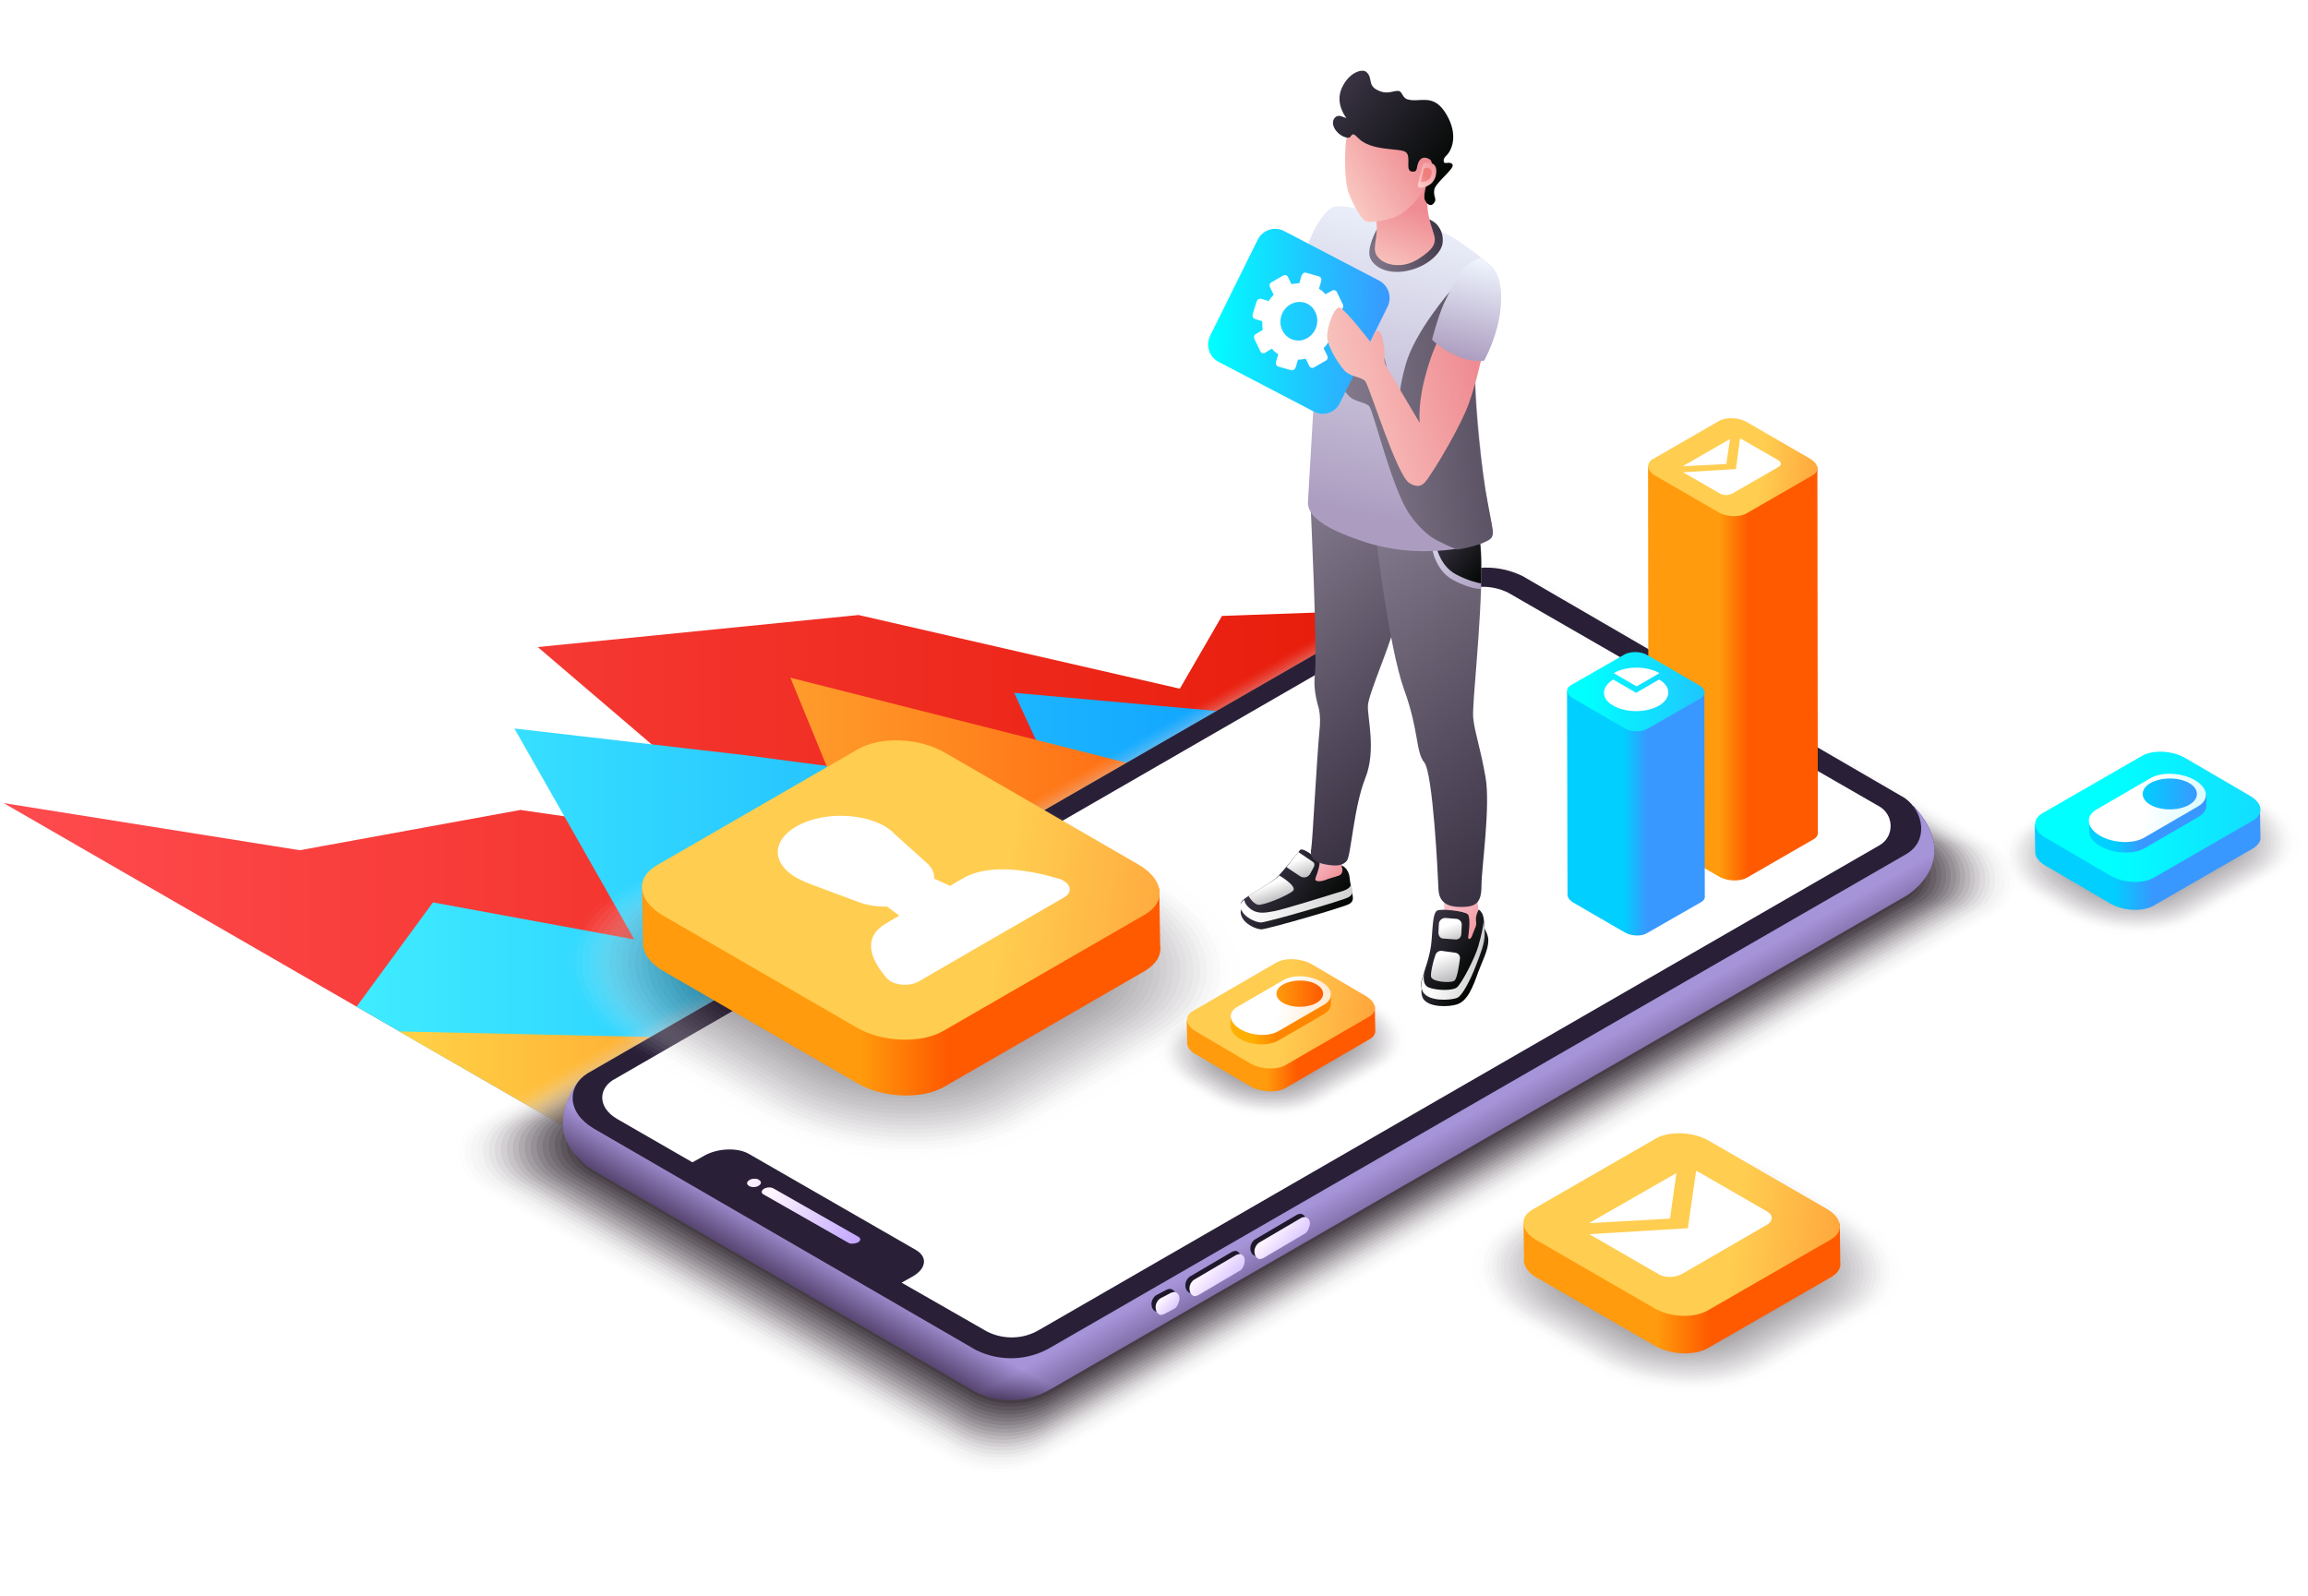 <?xml version="1.0" encoding="utf-8"?>
<!-- Generator: Adobe Illustrator 26.0.0, SVG Export Plug-In . SVG Version: 6.00 Build 0)  -->
<svg version="1.1" id="content" xmlns="http://www.w3.org/2000/svg" xmlns:xlink="http://www.w3.org/1999/xlink" x="0px" y="0px"
	 viewBox="0 0 504.3 348.8" style="enable-background:new 0 0 504.3 348.8;" xml:space="preserve">
<style type="text/css">
	.st0{fill:url(#XMLID_00000182496652140606013900000011372618236481135284_);}
	.st1{fill:url(#XMLID_00000022523738413345787270000005851401696078446508_);}
	.st2{fill:url(#XMLID_00000158737590277979108440000011198529957673396397_);}
	.st3{opacity:0.9;}
	.st4{opacity:0;fill:#FFFFFF;}
	.st5{opacity:2.380952e-02;fill:#F5F4F5;}
	.st6{opacity:4.761905e-02;fill:#EBEAEB;}
	.st7{opacity:7.142857e-02;fill:#E0DFE0;}
	.st8{opacity:9.523810e-02;fill:#D6D4D6;}
	.st9{opacity:0.119;fill:#CCC9CC;}
	.st10{opacity:0.143;fill:#C2BFC2;}
	.st11{opacity:0.167;fill:#B7B4B7;}
	.st12{opacity:0.191;fill:#ADA9AD;}
	.st13{opacity:0.214;fill:#A39FA3;}
	.st14{opacity:0.238;fill:#999499;}
	.st15{opacity:0.262;fill:#8E898E;}
	.st16{opacity:0.286;fill:#847E84;}
	.st17{opacity:0.309;fill:#7A747A;}
	.st18{opacity:0.333;fill:#706970;}
	.st19{opacity:0.357;fill:#655E65;}
	.st20{opacity:0.381;fill:#5B545B;}
	.st21{opacity:0.405;fill:#514951;}
	.st22{opacity:0.429;fill:#473E47;}
	.st23{opacity:0.452;fill:#3C333C;}
	.st24{opacity:0.476;fill:#322932;}
	.st25{opacity:0.5;fill:#281E28;}
	.st26{fill:#695D7F;}
	.st27{filter:url(#Adobe_OpacityMaskFilter);}
	.st28{filter:url(#Adobe_OpacityMaskFilter_00000108297464041404369770000005359099021689341599_);}
	
		.st29{mask:url(#XMLID_00000030459145455228628790000002889209743127083429_);fill:url(#XMLID_00000165919122683031041980000016956704503738428052_);}
	.st30{opacity:0.4;fill:url(#XMLID_00000019647929003570759920000014848035734648698551_);}
	.st31{filter:url(#Adobe_OpacityMaskFilter_00000021841872486961819280000004164867732278523565_);}
	.st32{filter:url(#Adobe_OpacityMaskFilter_00000178181316614939108610000008301503407530676608_);}
	
		.st33{mask:url(#XMLID_00000137822986860942612760000014632693167968126088_);fill:url(#XMLID_00000124150351596406383320000005876396094746474915_);}
	.st34{opacity:0.5;fill:url(#XMLID_00000021836534929977635300000014536481881634532482_);}
	.st35{fill:#292038;}
	.st36{fill:url(#XMLID_00000160874966830720223530000003182742268924381114_);}
	.st37{fill:url(#XMLID_00000128465261930492829410000011325639890995643008_);}
	.st38{fill:#1E182B;}
	.st39{fill:url(#XMLID_00000177481701662826425860000016749886509922322310_);}
	.st40{fill:url(#XMLID_00000044855948659027784900000010345245289219751349_);}
	.st41{fill:url(#XMLID_00000183212368911834828050000014695227933017699976_);}
	.st42{fill:#FFFFFF;}
	.st43{fill:url(#XMLID_00000010299050472854901320000005353426831773259938_);}
	.st44{fill:url(#XMLID_00000003081221828958632330000014522489858812201631_);}
	.st45{fill:url(#XMLID_00000162336257185159244470000000890067948374442175_);}
	.st46{fill:url(#XMLID_00000125599117075570430130000005439238710779308441_);}
	.st47{fill:url(#XMLID_00000157997421502048398500000006538344206410585991_);}
	.st48{fill:url(#XMLID_00000019638127270275526690000004342987811182030984_);}
	.st49{fill:url(#XMLID_00000139979148633472563640000002962959854128194949_);}
	.st50{fill:url(#XMLID_00000003810160348514106040000008695890292091654062_);}
	.st51{fill:url(#XMLID_00000009576749325215947890000007407471583442643880_);}
	.st52{fill:url(#XMLID_00000167395274017674970320000002922865397699872946_);}
	.st53{fill:url(#XMLID_00000036946600734237165130000008002343031100832941_);}
	.st54{fill:url(#XMLID_00000116226042330439674830000012429444790108104124_);}
	.st55{fill:url(#XMLID_00000130648881606473553410000013314830726327470727_);}
	.st56{fill:url(#XMLID_00000032608078290222751250000000147327821681332130_);}
	.st57{fill:url(#XMLID_00000151509523359903317480000011487013336230630841_);}
	.st58{fill:url(#XMLID_00000175314824926794713760000015762174676216568996_);}
	.st59{fill:url(#XMLID_00000102530314695128138880000011233706684669092490_);}
	.st60{filter:url(#Adobe_OpacityMaskFilter_00000010279505115463755040000007118654463654119327_);}
	.st61{filter:url(#Adobe_OpacityMaskFilter_00000007405014181294558280000006547151366461121156_);}
	
		.st62{mask:url(#XMLID_00000080206000483177033620000008000925309046719907_);fill:url(#XMLID_00000003081917408807445110000011716886814941728904_);}
	.st63{fill:url(#XMLID_00000109017263489516434360000008473342157530029207_);}
	.st64{fill:url(#XMLID_00000032617787311382903780000009933296446943678875_);}
	.st65{fill:url(#XMLID_00000165916025486594807840000005217407306973120687_);}
	.st66{fill:url(#XMLID_00000180365943212014083530000013547575457187819392_);}
	.st67{fill:url(#XMLID_00000178926216619354178580000009065726254115907221_);}
	.st68{fill:url(#XMLID_00000145775820141636250400000001858307088203275415_);}
	.st69{fill:url(#XMLID_00000129919009355530252390000010612640471069356694_);}
	.st70{fill:url(#XMLID_00000160888321486983909860000016284586105029969076_);}
	.st71{fill:url(#XMLID_00000004510823680964472110000011246738540585163181_);}
	.st72{fill:url(#XMLID_00000100377221468512672370000013399196491808774796_);}
	.st73{fill:url(#XMLID_00000045606988964393586330000006839852936805561734_);}
	.st74{fill:url(#XMLID_00000109009165419789350620000018254096716488232121_);}
	.st75{opacity:0.4;}
	.st76{opacity:4.761905e-02;fill:#F5F4F5;}
	.st77{opacity:9.523810e-02;fill:#EBEAEB;}
	.st78{opacity:0.143;fill:#E0DFE0;}
	.st79{opacity:0.191;fill:#D6D4D6;}
	.st80{opacity:0.238;fill:#CCC9CC;}
	.st81{opacity:0.286;fill:#C2BFC2;}
	.st82{opacity:0.333;fill:#B7B4B7;}
	.st83{opacity:0.381;fill:#ADA9AD;}
	.st84{opacity:0.429;fill:#A39FA3;}
	.st85{opacity:0.476;fill:#999499;}
	.st86{opacity:0.524;fill:#8E898E;}
	.st87{opacity:0.571;fill:#847E84;}
	.st88{opacity:0.619;fill:#7A747A;}
	.st89{opacity:0.667;fill:#706970;}
	.st90{opacity:0.714;fill:#655E65;}
	.st91{opacity:0.762;fill:#5B545B;}
	.st92{opacity:0.809;fill:#514951;}
	.st93{opacity:0.857;fill:#473E47;}
	.st94{opacity:0.905;fill:#3C333C;}
	.st95{opacity:0.952;fill:#322932;}
	.st96{fill:#281E28;}
	.st97{fill:url(#XMLID_00000083077937255306423550000016724428682284820415_);}
	.st98{fill:url(#XMLID_00000104693058052625321210000005737653609391444886_);}
	.st99{fill:url(#XMLID_00000075852861297767936980000016183009731252981907_);}
	.st100{fill:url(#XMLID_00000016786228469420395260000012409560082795847070_);}
	.st101{fill:url(#XMLID_00000082368256675799514780000006526523586069006748_);}
	.st102{fill:url(#XMLID_00000170273498505830110730000000407864386311215243_);}
	.st103{fill:url(#XMLID_00000135657030300974848350000000194557620558786715_);}
	.st104{fill:url(#XMLID_00000070840030264011575340000001647038282933901222_);}
	.st105{fill:url(#XMLID_00000044866899939416024250000015787505544691627173_);}
	.st106{fill:url(#XMLID_00000077312448963278142190000018227751160687247027_);}
	.st107{fill:url(#XMLID_00000042733869985821458660000009546206554793231504_);}
	.st108{fill:url(#XMLID_00000006691387478472587470000000885722861577283478_);}
	.st109{fill:url(#XMLID_00000056394691113946179360000005125478539944798622_);}
	.st110{fill:url(#XMLID_00000145738676307009807680000010265624876042282632_);}
	.st111{fill:url(#XMLID_00000122693158822972020770000013838359663946013087_);}
	.st112{fill:url(#XMLID_00000152972823722663767360000012438504565314878874_);}
</style>
<g id="_x39_">
	
		<linearGradient id="XMLID_00000117662878580067134380000008937738109679480709_" gradientUnits="userSpaceOnUse" x1="0.767" y1="191.665" x2="338.909" y2="191.665">
		<stop  offset="0" style="stop-color:#FF4B4F"/>
		<stop  offset="1" style="stop-color:#E41600"/>
	</linearGradient>
	<polygon id="XMLID_434_" style="fill:url(#XMLID_00000117662878580067134380000008937738109679480709_);" points="0.8,175.5 
		132.2,251.3 338.9,132 267,134.6 257.8,150.5 187.6,134.4 117.5,141.4 168.4,184.9 113.7,177 65.5,185.8 	"/>
	
		<linearGradient id="XMLID_00000058559592301868573630000001877635701348869311_" gradientUnits="userSpaceOnUse" x1="77.885" y1="191.665" x2="338.909" y2="191.665">
		<stop  offset="1.100000e-07" style="stop-color:#3FECFF"/>
		<stop  offset="1" style="stop-color:#0089FF"/>
	</linearGradient>
	<polygon id="XMLID_435_" style="fill:url(#XMLID_00000058559592301868573630000001877635701348869311_);" points="132.2,251.3 
		77.9,220 94.6,197.2 138.6,205.3 112.4,159.2 163.4,165.1 232.1,174.2 221.6,151.4 272.8,156 338.9,132 	"/>
	
		<linearGradient id="XMLID_00000083791562283601873460000001539707818165756053_" gradientUnits="userSpaceOnUse" x1="58.38" y1="191.665" x2="310.092" y2="191.665">
		<stop  offset="0" style="stop-color:#FFE44F"/>
		<stop  offset="1" style="stop-color:#FF4700"/>
	</linearGradient>
	<polygon id="XMLID_433_" style="fill:url(#XMLID_00000083791562283601873460000001539707818165756053_);" points="132.2,251.3 
		87.2,225.4 155.1,226.9 164.1,195.2 188,185.4 172.7,148.1 255.3,169 338.9,132 	"/>
</g>
<g id="_x38_">
	<g id="XMLID_244_">
		<g id="XMLID_278_" class="st3">
			<path id="XMLID_00000160879375565551191290000009128281669456896643_" class="st4" d="M101.6,245.4l210.7-121
				c6.4-3.7,14.2-3.9,20.8-0.6l104.7,60.8c5.4,3.9,6.5,11.8,0.5,15.3L228.5,320.4c-6.3,3.7-14,3.9-20.5,0.6l-104.7-60.7
				C95.8,255.9,96.3,248.9,101.6,245.4z"/>
			<path class="st5" d="M102.9,245.3L312.5,125c6.3-3.7,14.1-3.9,20.6-0.6l103.7,60.2c5.4,3.9,6.4,11.7,0.5,15.2l-208.7,120
				c-6.2,3.6-13.8,3.9-20.3,0.6l-103.7-60.1C97.1,255.8,97.6,248.9,102.9,245.3z"/>
			<path class="st6" d="M104.1,245.3l208.5-119.8c6.3-3.6,13.9-3.9,20.4-0.6l102.7,59.6c5.3,3.9,6.3,11.6,0.5,15L228.6,318.9
				c-6.2,3.6-13.7,3.8-20.1,0.6L105.8,260C98.5,255.7,98.9,248.8,104.1,245.3z"/>
			<path class="st7" d="M105.4,245.2l207.4-119.1c6.2-3.6,13.8-3.8,20.2-0.6l101.7,59c5.3,3.8,6.3,11.5,0.5,14.9L228.6,318.1
				c-6.1,3.5-13.6,3.8-19.9,0.6l-101.7-58.9C99.8,255.5,100.2,248.7,105.4,245.2z"/>
			<path class="st8" d="M106.7,245.2L313,126.7c6.1-3.6,13.7-3.8,20-0.6l100.7,58.4c5.2,3.8,6.2,11.4,0.5,14.7L228.7,317.4
				c-6,3.5-13.4,3.7-19.7,0.6l-100.7-58.3C101.1,255.4,101.5,248.6,106.7,245.2z"/>
			<path class="st9" d="M107.9,245.2l205.3-117.9c6.1-3.5,13.5-3.8,19.8-0.6l99.7,57.8c5.1,3.8,6.1,11.3,0.5,14.6L228.7,316.6
				c-6,3.5-13.3,3.7-19.5,0.6l-99.7-57.7C102.4,255.2,102.9,248.6,107.9,245.2z"/>
			<path class="st10" d="M109.2,245.1l204.2-117.3c6-3.5,13.4-3.7,19.6-0.6l98.7,57.2c5.1,3.7,6.1,11.1,0.4,14.4l-203.3,117
				c-5.9,3.4-13.2,3.7-19.3,0.6l-98.6-57.1C103.8,255.1,104.2,248.5,109.2,245.1z"/>
			<path class="st11" d="M110.5,245.1l203.1-116.7c6-3.5,13.2-3.7,19.4-0.6l97.6,56.7c5,3.7,6,11,0.4,14.3L228.8,315.1
				c-5.8,3.4-13,3.6-19.1,0.6l-97.6-56.6C105.1,254.9,105.5,248.4,110.5,245.1z"/>
			<path class="st12" d="M111.8,245l202-116.1c5.9-3.4,13.1-3.6,19.2-0.6l96.6,56.1c5,3.6,6,10.9,0.4,14.1L228.9,314.3
				c-5.8,3.4-12.9,3.6-18.9,0.6l-96.6-56C106.4,254.8,106.8,248.3,111.8,245z"/>
			<path class="st13" d="M113,245l200.9-115.5c5.8-3.4,13-3.6,19-0.6l95.6,55.5c4.9,3.6,5.9,10.8,0.4,14L228.9,313.5
				c-5.7,3.3-12.8,3.6-18.7,0.6l-95.6-55.4C107.8,254.7,108.1,248.3,113,245z"/>
			<path class="st14" d="M114.3,245l199.8-114.9c5.8-3.4,12.8-3.6,18.8-0.6l94.6,54.9c4.9,3.6,5.8,10.7,0.4,13.8l-199,114.6
				c-5.7,3.3-12.6,3.5-18.5,0.6l-94.6-54.8C109.1,254.5,109.5,248.2,114.3,245z"/>
			<path class="st15" d="M115.6,244.9l198.7-114.3c5.7-3.3,12.7-3.5,18.6-0.6l93.6,54.3c4.8,3.5,5.8,10.6,0.4,13.7L229,312
				c-5.6,3.3-12.5,3.5-18.3,0.6l-93.6-54.2C110.4,254.4,110.8,248.1,115.6,244.9z"/>
			<path class="st16" d="M116.8,244.9l197.6-113.7c5.6-3.3,12.6-3.5,18.4-0.6l92.6,53.7c4.8,3.5,5.7,10.5,0.4,13.5L229,311.3
				c-5.5,3.2-12.3,3.4-18.1,0.6l-92.6-53.6C111.7,254.2,112.1,248,116.8,244.9z"/>
			<path class="st17" d="M118.1,244.8l196.5-113.1c5.6-3.2,12.4-3.5,18.2-0.6l91.6,53.1c4.7,3.5,5.6,10.3,0.4,13.4L229.1,310.5
				c-5.5,3.2-12.2,3.4-17.9,0.6L119.6,258C113.1,254.1,113.4,248,118.1,244.8z"/>
			<path class="st18" d="M119.4,244.8l195.5-112.5c5.5-3.2,12.3-3.4,18-0.6l90.6,52.6c4.7,3.4,5.6,10.2,0.4,13.2L229.1,309.7
				c-5.4,3.2-12.1,3.4-17.7,0.6l-90.6-52.5C114.4,254,114.8,247.9,119.4,244.8z"/>
			<path class="st19" d="M120.6,244.8L315,132.9c5.5-3.2,12.1-3.4,17.8-0.5l89.6,52c4.6,3.4,5.5,10.1,0.4,13.1L229.2,309
				c-5.4,3.1-11.9,3.3-17.5,0.6l-89.6-51.9C115.7,253.8,116.1,247.8,120.6,244.8z"/>
			<path class="st20" d="M121.9,244.7l193.3-111.3c5.4-3.1,12-3.3,17.6-0.5l88.6,51.4c4.6,3.3,5.5,10,0.4,13L229.2,308.2
				c-5.3,3.1-11.8,3.3-17.3,0.5l-88.6-51.3C117,253.7,117.4,247.7,121.9,244.7z"/>
			<path class="st21" d="M123.2,244.7L315.4,134c5.3-3.1,11.9-3.3,17.4-0.5l87.6,50.8c4.5,3.3,5.4,9.9,0.4,12.8L229.3,307.4
				c-5.2,3.1-11.7,3.3-17.1,0.5l-87.5-50.7C118.4,253.5,118.7,247.7,123.2,244.7z"/>
			<path class="st22" d="M124.5,244.6l191.1-110c5.3-3.1,11.7-3.3,17.2-0.5l86.6,50.2c4.5,3.3,5.3,9.8,0.4,12.7L229.3,306.7
				c-5.2,3-11.5,3.2-16.9,0.5l-86.5-50.1C119.7,253.4,120,247.6,124.5,244.6z"/>
			<path class="st23" d="M125.7,244.6l190-109.4c5.2-3,11.6-3.2,17-0.5l85.5,49.6c4.4,3.2,5.3,9.7,0.4,12.5L229.4,305.9
				c-5.1,3-11.4,3.2-16.7,0.5l-85.5-49.6C121,253.2,121.4,247.5,125.7,244.6z"/>
			<path class="st24" d="M127,244.6l188.9-108.8c5.2-3,11.5-3.2,16.8-0.5l84.5,49.1c4.4,3.2,5.2,9.6,0.4,12.4L229.4,305.1
				c-5.1,2.9-11.3,3.1-16.5,0.5l-84.5-49C122.3,253.1,122.7,247.4,127,244.6z"/>
			<path id="XMLID_00000102544506839353664170000016556296179309777589_" class="st25" d="M128.3,244.5l187.8-108.2
				c5.1-3,11.3-3.1,16.6-0.5l83.5,48.5c4.3,3.1,5.1,9.4,0.4,12.2L229.5,304.4c-5,2.9-11.1,3.1-16.3,0.5l-83.5-48.4
				C123.7,253,124,247.4,128.3,244.5z"/>
		</g>
		<g id="XMLID_263_">
			<path id="XMLID_277_" class="st26" d="M418.2,176.2c0,0-6.3-0.7-5,6.4L332.8,136c-5.3-2.6-11.5-2.4-16.6,0.5L142.1,236.8
				c-7.1-3.2-13.5-4.3-16.4,0.5c-5.3,8.6-1.7,13.3,1.2,16.2c0.7,0.8,1.6,1.5,2.7,2.1c0.1,0.1,0.1,0.1,0.1,0.1l83.5,48.4
				c5.2,2.6,11.3,2.4,16.3-0.5l187.1-107.9C416.7,195.6,429.1,188.1,418.2,176.2z"/>
			<defs>
				<filter id="Adobe_OpacityMaskFilter" filterUnits="userSpaceOnUse" x="122.9" y="134.1" width="299.8" height="171.7">
					<feFlood  style="flood-color:white;flood-opacity:1" result="back"/>
					<feBlend  in="SourceGraphic" in2="back" mode="normal"/>
				</filter>
			</defs>
			
				<mask maskUnits="userSpaceOnUse" x="122.9" y="134.1" width="299.8" height="171.7" id="XMLID_00000175290460922534849200000017934099687482605967_">
				<g id="XMLID_272_" class="st27">
					<defs>
						
							<filter id="Adobe_OpacityMaskFilter_00000073723297883726630430000009356717216430081201_" filterUnits="userSpaceOnUse" x="84.6" y="111.9" width="339" height="193.9">
							<feFlood  style="flood-color:white;flood-opacity:1" result="back"/>
							<feBlend  in="SourceGraphic" in2="back" mode="normal"/>
						</filter>
					</defs>
					
						<mask maskUnits="userSpaceOnUse" x="84.6" y="111.9" width="339" height="193.9" id="XMLID_00000175290460922534849200000017934099687482605967_">
						<g id="XMLID_274_" style="filter:url(#Adobe_OpacityMaskFilter_00000073723297883726630430000009356717216430081201_);">
						</g>
					</mask>
					
						<linearGradient id="XMLID_00000178913411502061221380000015784072672734683275_" gradientUnits="userSpaceOnUse" x1="290.279" y1="268.399" x2="286.032" y2="260.904">
						<stop  offset="0" style="stop-color:#FFFFFF"/>
						<stop  offset="1" style="stop-color:#000000"/>
					</linearGradient>
					
						<path id="XMLID_273_" style="mask:url(#XMLID_00000175290460922534849200000017934099687482605967_);fill:url(#XMLID_00000178913411502061221380000015784072672734683275_);" d="
						M418.5,176.2c-6.5-6.6-6.7-0.7-5.4,6.4l-118.7-68.8c-5.3-2.6-11.5-2.4-16.6,0.5L103.7,214.6c-7.1-3.2-13.5-4.3-16.4,0.5
						c-5.3,8.6-1.7,13.3,1.2,16.2c0.7,0.8,1.6,1.5,2.7,2.1c0.1,0.1,0.1,0.1,0.1,0.1L213.3,304c5.2,2.6,11.3,2.4,16.3-0.5
						l187.1-107.9C416.7,195.6,431,188.7,418.5,176.2z"/>
				</g>
			</mask>
			
				<linearGradient id="XMLID_00000039127098694890138940000014249139027911285688_" gradientUnits="userSpaceOnUse" x1="299.84" y1="263.171" x2="296.69" y2="257.612">
				<stop  offset="1.100000e-07" style="stop-color:#150020"/>
				<stop  offset="1" style="stop-color:#C0ABFF"/>
			</linearGradient>
			<path id="XMLID_271_" style="opacity:0.4;fill:url(#XMLID_00000039127098694890138940000014249139027911285688_);" d="
				M418.1,176.2c0,0-6.3-0.7-5,6.4L332.8,136c-5.3-2.6-11.5-2.4-16.6,0.5L142.1,236.8c-7.1-3.2-13.5-4.3-16.4,0.5
				c-5.3,8.6-1.7,13.3,1.2,16.2c0.7,0.8,1.6,1.5,2.7,2.1c0.1,0.1,0.1,0.1,0.1,0.1l83.5,48.4c5.2,2.6,11.3,2.4,16.3-0.5l187.1-107.9
				C416.7,195.6,429.1,188.4,418.1,176.2z"/>
			<defs>
				
					<filter id="Adobe_OpacityMaskFilter_00000168835041240975986460000015919808363479499184_" filterUnits="userSpaceOnUse" x="123" y="134.1" width="299.6" height="171.7">
					<feFlood  style="flood-color:white;flood-opacity:1" result="back"/>
					<feBlend  in="SourceGraphic" in2="back" mode="normal"/>
				</filter>
			</defs>
			
				<mask maskUnits="userSpaceOnUse" x="123" y="134.1" width="299.6" height="171.7" id="XMLID_00000116932096309779583090000004939505973689757836_">
				<g id="XMLID_268_" style="filter:url(#Adobe_OpacityMaskFilter_00000168835041240975986460000015919808363479499184_);">
					<defs>
						
							<filter id="Adobe_OpacityMaskFilter_00000103263583162689879110000002202814571474062003_" filterUnits="userSpaceOnUse" x="84.6" y="111.9" width="339" height="193.9">
							<feFlood  style="flood-color:white;flood-opacity:1" result="back"/>
							<feBlend  in="SourceGraphic" in2="back" mode="normal"/>
						</filter>
					</defs>
					
						<mask maskUnits="userSpaceOnUse" x="84.6" y="111.9" width="339" height="193.9" id="XMLID_00000116932096309779583090000004939505973689757836_">
						<g id="XMLID_270_" style="filter:url(#Adobe_OpacityMaskFilter_00000103263583162689879110000002202814571474062003_);">
						</g>
					</mask>
					
						<linearGradient id="XMLID_00000042738076572103919960000016645823636204955824_" gradientUnits="userSpaceOnUse" x1="199.817" y1="297.477" x2="205.003" y2="288.556">
						<stop  offset="0" style="stop-color:#FFFFFF"/>
						<stop  offset="1" style="stop-color:#000000"/>
					</linearGradient>
					
						<path id="XMLID_269_" style="mask:url(#XMLID_00000116932096309779583090000004939505973689757836_);fill:url(#XMLID_00000042738076572103919960000016645823636204955824_);" d="
						M418.6,176.2c-6.5-6.6-6.7-0.7-5.4,6.4l-118.7-68.8c-5.3-2.6-11.5-2.4-16.6,0.5L103.8,214.6c-7.1-3.2-13.5-4.3-16.4,0.5
						c-5.3,8.6-1.7,13.3,1.2,16.2c0.7,0.8,1.6,1.5,2.7,2.1c0.1,0.1,0.1,0.1,0.1,0.1L213.3,304c5.2,2.6,11.3,2.4,16.3-0.5
						l187.1-107.9C416.8,195.6,431,188.7,418.6,176.2z"/>
				</g>
			</mask>
			
				<linearGradient id="XMLID_00000069397223519497873560000009343239075982384527_" gradientUnits="userSpaceOnUse" x1="218.681" y1="308.331" x2="223.845" y2="299.449">
				<stop  offset="1.100000e-07" style="stop-color:#150020"/>
				<stop  offset="1" style="stop-color:#C0ABFF"/>
			</linearGradient>
			<path id="XMLID_265_" style="opacity:0.5;fill:url(#XMLID_00000069397223519497873560000009343239075982384527_);" d="
				M418.2,176.2c0,0-6.3-0.7-5,6.4L332.9,136c-5.3-2.6-11.5-2.4-16.6,0.5L142.1,236.8c-7.1-3.2-13.5-4.3-16.4,0.5
				c-5.3,8.6-1.7,13.3,1.2,16.2c0.7,0.8,1.6,1.5,2.7,2.1c0.1,0.1,0.1,0.1,0.1,0.1l83.5,48.4c5.2,2.6,11.3,2.4,16.3-0.5l187.1-107.9
				C416.8,195.6,429,188.2,418.2,176.2z"/>
			<path id="XMLID_264_" class="st35" d="M128.3,234.6l187.8-108.2c5.1-3,11.3-3.1,16.6-0.5l83.5,48.5c4.3,3.1,5.1,9.4,0.4,12.2
				L229.5,294.5c-5,2.9-11.1,3.1-16.3,0.5l-83.5-48.4C123.7,243,124,237.4,128.3,234.6z"/>
		</g>
		<g id="XMLID_260_">
			
				<linearGradient id="XMLID_00000167377787000892932260000003594566721288527293_" gradientUnits="userSpaceOnUse" x1="192.509" y1="277.233" x2="162.934" y2="257.253">
				<stop  offset="0" style="stop-color:#9C74FF"/>
				<stop  offset="1" style="stop-color:#FFF6FF"/>
			</linearGradient>
			<path id="XMLID_262_" style="fill:url(#XMLID_00000167377787000892932260000003594566721288527293_);" d="M163.7,259.2l-0.1-0.1
				c-0.5-0.3-0.5-0.8,0.1-1.2l0,0c0.6-0.4,1.6-0.4,2.1-0.1l0.1,0.1c0.5,0.3,0.5,0.8-0.1,1.2h0C165.2,259.5,164.3,259.5,163.7,259.2z
				"/>
			
				<linearGradient id="XMLID_00000090974611659363549050000010152613819386051222_" gradientUnits="userSpaceOnUse" x1="198.285" y1="279.862" x2="168.711" y2="259.883">
				<stop  offset="0" style="stop-color:#9C74FF"/>
				<stop  offset="1" style="stop-color:#FFF6FF"/>
			</linearGradient>
			<path id="XMLID_261_" style="fill:url(#XMLID_00000090974611659363549050000010152613819386051222_);" d="M185.4,271.6
				l-18.6-10.6c-0.5-0.3-0.5-0.8,0.1-1.2l0,0c0.6-0.4,1.6-0.4,2.1-0.1l18.6,10.6c0.5,0.3,0.5,0.8-0.1,1.2l0,0
				C186.8,271.8,185.9,271.9,185.4,271.6z"/>
		</g>
		<g id="XMLID_246_">
			<g id="XMLID_255_">
				<path id="XMLID_259_" class="st38" d="M270.2,273.4c-0.3-0.1-0.6,0-0.9,0.1l0,0l-9.2,5.4l0,0c-0.4,0.2-0.8,0.7-1,1.3
					c-0.3,1,0.1,2,0.8,2.3c0.3,0.1,0.6,0,0.8-0.1l0,0l0,0c0,0,0.1,0,0.1,0l9-5.3l0,0c0.5-0.2,0.9-0.7,1.1-1.4
					C271.3,274.6,270.9,273.6,270.2,273.4z"/>
				
					<linearGradient id="XMLID_00000093140259456699860950000011822379857139860132_" gradientUnits="userSpaceOnUse" x1="276.381" y1="289.798" x2="264.658" y2="279.048" gradientTransform="matrix(1 1.420000e-02 -1.420000e-02 1 3.327 -6.076)">
					<stop  offset="0" style="stop-color:#9C74FF"/>
					<stop  offset="1" style="stop-color:#FFF6FF"/>
				</linearGradient>
				<path id="XMLID_256_" style="fill:url(#XMLID_00000093140259456699860950000011822379857139860132_);" d="M271.1,274.1
					c-0.3-0.1-0.6,0-0.9,0.1l0,0l-9.2,5.4l0,0c-0.4,0.2-0.8,0.7-1,1.3c-0.3,1,0.1,2,0.8,2.3c0.3,0.1,0.6,0,0.8-0.1l0,0l0,0
					c0,0,0.1,0,0.1,0l9-5.3l0,0c0.5-0.2,0.9-0.7,1.1-1.4C272.2,275.3,271.9,274.3,271.1,274.1z"/>
			</g>
			<g id="XMLID_252_">
				<path id="XMLID_254_" class="st38" d="M284.4,265.3c-0.3-0.1-0.6,0-0.9,0.1l0,0l-9.2,5.4l0,0c-0.4,0.2-0.8,0.7-1,1.3
					c-0.3,1,0.1,2,0.8,2.3c0.3,0.1,0.6,0,0.8-0.1l0,0l0,0c0,0,0.1,0,0.1,0l9-5.3l0,0c0.5-0.2,0.9-0.7,1.1-1.4
					C285.6,266.5,285.2,265.5,284.4,265.3z"/>
				
					<linearGradient id="XMLID_00000036965290161097723390000016464186522177187970_" gradientUnits="userSpaceOnUse" x1="290.504" y1="281.499" x2="278.78" y2="270.749" gradientTransform="matrix(1 1.420000e-02 -1.420000e-02 1 3.327 -6.076)">
					<stop  offset="0" style="stop-color:#9C74FF"/>
					<stop  offset="1" style="stop-color:#FFF6FF"/>
				</linearGradient>
				<path id="XMLID_253_" style="fill:url(#XMLID_00000036965290161097723390000016464186522177187970_);" d="M285.3,266
					c-0.3-0.1-0.6,0-0.9,0.1l0,0l-9.2,5.4l0,0c-0.4,0.2-0.8,0.7-1,1.3c-0.3,1,0.1,2,0.8,2.3c0.3,0.1,0.6,0,0.8-0.1l0,0l0,0
					c0,0,0.1,0,0.1,0l9-5.3l0,0c0.5-0.2,0.9-0.7,1.1-1.4C286.5,267.2,286.1,266.2,285.3,266z"/>
			</g>
			<g id="XMLID_247_">
				<path id="XMLID_251_" class="st38" d="M255.9,281.7c-0.3-0.1-0.6,0-0.9,0.1l0,0l-2.3,1.2l0,0c-0.4,0.2-0.8,0.7-1,1.3
					c-0.3,1,0.1,2,0.8,2.3c0.3,0.1,0.6,0,0.8-0.1l0,0l0,0c0,0,0.1,0,0.1,0l2.1-1.1l0,0c0.5-0.2,0.9-0.7,1.1-1.4
					C257.1,282.9,256.7,281.9,255.9,281.7z"/>
				
					<linearGradient id="XMLID_00000003080039429995590290000003241643150481163670_" gradientUnits="userSpaceOnUse" x1="262.125" y1="292.928" x2="254.715" y2="286.132" gradientTransform="matrix(1 1.420000e-02 -1.420000e-02 1 3.327 -6.076)">
					<stop  offset="0" style="stop-color:#9C74FF"/>
					<stop  offset="1" style="stop-color:#FFF6FF"/>
				</linearGradient>
				<path id="XMLID_250_" style="fill:url(#XMLID_00000003080039429995590290000003241643150481163670_);" d="M256.8,282.4
					c-0.3-0.1-0.6,0-0.9,0.1l0,0l-2.3,1.2l0,0c-0.4,0.2-0.8,0.7-1,1.3c-0.3,1,0.1,2,0.8,2.3c0.3,0.1,0.6,0,0.8-0.1l0,0l0,0
					c0,0,0.1,0,0.1,0l2.1-1.1l0,0c0.5-0.2,0.9-0.7,1.1-1.4C258,283.6,257.6,282.6,256.8,282.4z"/>
			</g>
		</g>
		<path id="XMLID_245_" class="st42" d="M410.4,176.1l-80.9-46.6c-3.7-1.8-8.1-1.7-11.6,0.4L133.8,236.1c-3,2-3.2,5.9,1,8.4
			l16.5,9.5l2.5-1.4c2.9-1.7,7.4-1.9,9.9-0.4l36.5,21c2.5,1.5,2.2,4-0.7,5.7l-2.5,1.4l18.7,10.7c3.6,1.8,7.9,1.7,11.4-0.4
			l183.6-105.9C414,182.8,413.9,177.9,410.4,176.1z"/>
	</g>
</g>
<g id="_x37_">
	<g id="XMLID_3538_">
		
			<linearGradient id="XMLID_00000039110913494054113610000014858626471708177053_" gradientUnits="userSpaceOnUse" x1="291.176" y1="193.787" x2="285.754" y2="188.008">
			<stop  offset="0" style="stop-color:#EF8C93"/>
			<stop  offset="1" style="stop-color:#F9C7D2"/>
		</linearGradient>
		<polygon id="XMLID_3544_" style="fill:url(#XMLID_00000039110913494054113610000014858626471708177053_);" points="292.7,187.2 
			293.6,191 288.4,196.4 283.5,193.8 286.1,187.7 288.6,185.7 		"/>
		
			<linearGradient id="XMLID_00000101825345689333806270000001233716131852429442_" gradientUnits="userSpaceOnUse" x1="277.058" y1="189.812" x2="291.001" y2="200.876">
			<stop  offset="0" style="stop-color:#393243"/>
			<stop  offset="1" style="stop-color:#000500"/>
		</linearGradient>
		<path id="XMLID_3543_" style="fill:url(#XMLID_00000101825345689333806270000001233716131852429442_);" d="M284.1,185.7
			c0.8-0.4,2.9,1.4,3.9,2c1,0.6-0.5,3.7-0.6,4.4c-0.1,0.6,1.2,0.6,2.2,0.2c0.7-0.3,1.9-0.6,2.8-0.9c0.7-0.2,1-0.8,0.9-1.5l-0.2-0.8
			c0,0,1.6,0.5,1.8,2.8c0.2,2.3,1.2,3.4-0.4,4.3s-17.8,5.3-19.1,5.3c-1.3,0.1-3.2-1.6-3.8-2.6c-0.5-0.9-0.9-1.5,0.2-2.4
			c1.4-1.1,5.7-3.4,7-4.6C280.2,190.7,284.1,185.7,284.1,185.7z"/>
		
			<linearGradient id="XMLID_00000020396932544591057180000011497773422826757028_" gradientUnits="userSpaceOnUse" x1="276.262" y1="192.122" x2="290.361" y2="203.31">
			<stop  offset="0" style="stop-color:#393243"/>
			<stop  offset="1" style="stop-color:#000500"/>
		</linearGradient>
		<path id="XMLID_3542_" style="fill:url(#XMLID_00000020396932544591057180000011497773422826757028_);" d="M294.7,197.6
			c1.2-0.6,1-1.5,0.6-2.9l0,0c-0.2,1.2-1.8,1.5-3.4,2c-1.6,0.5-11.2,3.5-13.3,3.9c-1.8,0.3-3.6,0.8-5.3-0.5
			c-1.4-1.1-1.4-2.2-1.4-2.2c-1.1,0.9-0.9,1.7-0.5,2.6c0.7,1.4,2.8,2.5,4.2,2.6C277.5,202.9,293.1,198.4,294.7,197.6z"/>
		
			<linearGradient id="XMLID_00000000907930717296446050000014864422228520902301_" gradientUnits="userSpaceOnUse" x1="285.519" y1="193.089" x2="283.638" y2="187.744">
			<stop  offset="0" style="stop-color:#ACACAF"/>
			<stop  offset="1" style="stop-color:#FFFFFF"/>
		</linearGradient>
		<path id="XMLID_3541_" style="fill:url(#XMLID_00000000907930717296446050000014864422228520902301_);" d="M283.7,186.2l3.1,2.1
			c0.4,0.2,0.5,0.7,0.3,1.1l-0.8,1.5c-0.4,0.8-1.4,1.1-2.2,0.6l-3-2L283.7,186.2z"/>
		
			<linearGradient id="XMLID_00000088106083741718460870000010092180562244001665_" gradientUnits="userSpaceOnUse" x1="278.78" y1="197.882" x2="277.167" y2="193.299">
			<stop  offset="0" style="stop-color:#ACACAF"/>
			<stop  offset="1" style="stop-color:#FFFFFF"/>
		</linearGradient>
		<path id="XMLID_3540_" style="fill:url(#XMLID_00000088106083741718460870000010092180562244001665_);" d="M279.5,191.3
			L279.5,191.3c-0.2,0.2-0.3,0.4-0.5,0.5c-1.1,1-4.4,2.8-6.2,4c0,0,0.9,1.6,2,1.9c1.1,0.3,6.6-2,7.7-3
			C283.6,193.7,279.5,191.3,279.5,191.3z"/>
		
			<linearGradient id="XMLID_00000140723858015121727610000006367232743048694179_" gradientUnits="userSpaceOnUse" x1="307.965" y1="206.032" x2="275.423" y2="193.631">
			<stop  offset="0" style="stop-color:#ACACAF"/>
			<stop  offset="1" style="stop-color:#FFFFFF"/>
		</linearGradient>
		<path id="XMLID_3539_" style="fill:url(#XMLID_00000140723858015121727610000006367232743048694179_);" d="M294.6,196.1
			c1.2-0.6,1-1.5,0.6-2.9l0,0c-0.2,1.2-1.8,1.5-3.4,2c-1.6,0.5-11.2,3.5-13.3,3.9c-1.8,0.3-3.6,0.8-5.3-0.5c-1.4-1.1-1.3-2-1.3-2
			c-1.1,0.9-1,1.5-0.6,2.4c0.7,1.4,2.8,2.5,4.2,2.6C277.4,201.4,293,196.9,294.6,196.1z"/>
	</g>
	<g id="XMLID_3531_">
		
			<linearGradient id="XMLID_00000180368828701503801790000017462578472329248158_" gradientUnits="userSpaceOnUse" x1="324.72" y1="206.103" x2="315.063" y2="195.81">
			<stop  offset="0" style="stop-color:#EF8C93"/>
			<stop  offset="1" style="stop-color:#F9C7D2"/>
		</linearGradient>
		<polygon id="XMLID_3537_" style="fill:url(#XMLID_00000180368828701503801790000017462578472329248158_);" points="315.5,195.4 
			315.6,199.9 319.5,209 322,208.6 323.4,201.4 322.6,195.4 		"/>
		
			<linearGradient id="XMLID_00000039840655537456067950000010325820898810658459_" gradientUnits="userSpaceOnUse" x1="310.831" y1="202.965" x2="322.951" y2="212.582">
			<stop  offset="0" style="stop-color:#393243"/>
			<stop  offset="1" style="stop-color:#000500"/>
		</linearGradient>
		<path id="XMLID_3536_" style="fill:url(#XMLID_00000039840655537456067950000010325820898810658459_);" d="M312.8,205.5
			c0.3-4.1,0.4-6,1.2-6.5c0.8-0.5,6,0.1,6.7,0.8c0.7,0.7,0.2,4.3,0.1,4.9c-0.1,0.7,0.6,0.8,1-0.6c0.5-1.5,0.9-1.6,0.7-3
			c-0.1-1.1,0.6-2.3,0.6-2.3s0.3,0,0.8,0.9c0.4,0.9,0.5,2.7,0.5,4.2c0,2.2-1,4.5-1.9,6.9c-1.1,3.1-3,6.8-4.2,7.1
			c-1.5,0.5-5.9,0.9-7.3-1.2c-0.5-0.7-0.7-1.6-0.2-3.1C311.2,212.2,312.6,208.7,312.8,205.5z"/>
		
			<linearGradient id="XMLID_00000153679234885620238690000011187225919216885389_" gradientUnits="userSpaceOnUse" x1="315.172" y1="208.524" x2="322.905" y2="214.659">
			<stop  offset="0" style="stop-color:#393243"/>
			<stop  offset="1" style="stop-color:#000500"/>
		</linearGradient>
		<path id="XMLID_3535_" style="fill:url(#XMLID_00000153679234885620238690000011187225919216885389_);" d="M324.2,202.6
			c-0.2,1.7-0.5,3.1-1.2,5.6c-0.7,2.5-3.7,8.3-4.7,9c-0.9,0.7-4.3,0.7-6.1,0c-1.8-0.7-0.9-3.7-0.9-3.7c-0.2,0.7-0.4,1.3-0.5,1.7
			c-0.4,1.5-0.2,2.4,0.2,3.1c1.4,2,5.8,1.7,7.3,1.2c2.4-0.7,3.6-4,4.7-7.1c0.9-2.4,2.2-4.8,2.2-6.9
			C325.2,204.4,324.6,203.3,324.2,202.6z"/>
		
			<linearGradient id="XMLID_00000049212235748559705840000002388791421010446254_" gradientUnits="userSpaceOnUse" x1="318.342" y1="207.21" x2="316.565" y2="202.162">
			<stop  offset="0" style="stop-color:#ACACAF"/>
			<stop  offset="1" style="stop-color:#FFFFFF"/>
		</linearGradient>
		<path id="XMLID_3534_" style="fill:url(#XMLID_00000049212235748559705840000002388791421010446254_);" d="M314.4,201.8l-0.1,2
			c0,0.7,0.4,1.3,1.1,1.3l2.6,0.2c0.7,0.1,1.3-0.5,1.3-1.2l0.1-2c0-0.7-0.5-1.2-1.1-1.3l-2.5-0.2
			C315.1,200.6,314.5,201.1,314.4,201.8z"/>
		
			<linearGradient id="XMLID_00000031187491423763267500000013029686470179473542_" gradientUnits="userSpaceOnUse" x1="317.261" y1="215.586" x2="314.885" y2="208.836">
			<stop  offset="0" style="stop-color:#ACACAF"/>
			<stop  offset="1" style="stop-color:#FFFFFF"/>
		</linearGradient>
		<path id="XMLID_3533_" style="fill:url(#XMLID_00000031187491423763267500000013029686470179473542_);" d="M315.1,207.8
			c-0.7-0.1-1.3,0.3-1.5,1c-0.5,1.4-1.1,4.1-0.9,4.7c0.3,1.1,4.4,1.4,5.1,0.8c0.6-0.5,1-3.3,1.2-4.8c0.1-0.7-0.4-1.2-1-1.3
			L315.1,207.8z"/>
		
			<linearGradient id="XMLID_00000134959300405309906380000005603896967843713175_" gradientUnits="userSpaceOnUse" x1="332.027" y1="210.849" x2="312.557" y2="209.206">
			<stop  offset="0" style="stop-color:#ACACAF"/>
			<stop  offset="1" style="stop-color:#FFFFFF"/>
		</linearGradient>
		<path id="XMLID_3532_" style="fill:url(#XMLID_00000134959300405309906380000005603896967843713175_);" d="M324.2,201.2
			c-0.2,1.7-0.5,3.1-1.2,5.6c-0.7,2.5-3.7,8.3-4.7,9c-0.9,0.7-4.3,0.7-6.1,0c-1.8-0.7-0.9-3.7-0.9-3.7c-0.2,0.7-0.4,1.3-0.5,1.7
			c-0.4,1.5-0.2,2.4,0.2,3.1c1.4,2,5.8,1.7,7.3,1.2c1.2-0.4,3-4,4.2-7.1c0.9-2.4,1.9-4.7,1.9-6.9C324.4,203.1,324.3,202,324.2,201.2
			z"/>
	</g>
	
		<linearGradient id="XMLID_00000181076430891886985710000006529683292346099620_" gradientUnits="userSpaceOnUse" x1="312.804" y1="171.848" x2="271.231" y2="124.553">
		<stop  offset="0" style="stop-color:#393243"/>
		<stop  offset="1" style="stop-color:#82788B"/>
	</linearGradient>
	<path id="XMLID_3530_" style="fill:url(#XMLID_00000181076430891886985710000006529683292346099620_);" d="M286.4,111.2
		c0,0,1.5,31.8,0.9,36.3c-0.3,2.5,0.2,4.8,0.6,6.4c0.5,1.5,0.6,3.1,0.5,4.7c-0.7,7-1.6,25.4-1.9,26.9c-0.4,1.9,0.9,3,3.1,3.4
		c2.2,0.4,3.7,0.4,4.7-0.8c0.9-1.2,1.5-11.7,4-18c2.5-6.2,0.4-13.4,0.6-16c0.2-2.6,4.6-12.5,5.6-16.7c0.9-4.2,1.1-19.1,1.1-19.1
		L286.4,111.2z"/>
	
		<linearGradient id="XMLID_00000042016444106950556170000015847160129943124614_" gradientUnits="userSpaceOnUse" x1="341.562" y1="180.579" x2="292.267" y2="124.498">
		<stop  offset="0" style="stop-color:#393243"/>
		<stop  offset="1" style="stop-color:#82788B"/>
	</linearGradient>
	<path id="XMLID_3529_" style="fill:url(#XMLID_00000042016444106950556170000015847160129943124614_);" d="M300.6,117.2
		c0,0,2.9,24.4,6.2,33.5c3.3,9.1,2.5,13.6,4.4,15.9c1.9,2.3,3,24.7,3.1,27.6c0.1,2.9,1.8,4,4.9,4c3.1,0,4.5-0.7,4.5-4.6
		s2-17.3,0.9-23.7c-1.1-6.4-2.4-9.9-2.7-13c-0.3-3.1,1.8-19.9,1.8-33.6c0-13.7-5.4-14.5-5.4-14.5L300.6,117.2z"/>
	
		<linearGradient id="XMLID_00000102526999362330324070000008142519614876075949_" gradientUnits="userSpaceOnUse" x1="314.813" y1="116.502" x2="325.977" y2="125.36">
		<stop  offset="0" style="stop-color:#393243"/>
		<stop  offset="1" style="stop-color:#000500"/>
	</linearGradient>
	<path id="XMLID_3528_" style="fill:url(#XMLID_00000102526999362330324070000008142519614876075949_);" d="M317.3,126.5
		c4.1,2.2,6.2,2,6.2,2c0.1-1.8,0.1-3.7,0.1-5.4c0-3.7-0.4-6.4-1-8.4l-9.9,4.5C312.7,119.1,313.3,124.3,317.3,126.5z"/>
	
		<linearGradient id="XMLID_00000137090380191308186490000002303249170856618416_" gradientUnits="userSpaceOnUse" x1="322.669" y1="130.315" x2="307.675" y2="111.415">
		<stop  offset="1.100000e-07" style="stop-color:#AC9DC0"/>
		<stop  offset="1" style="stop-color:#F0F6FF"/>
	</linearGradient>
	<path id="XMLID_3527_" style="fill:url(#XMLID_00000137090380191308186490000002303249170856618416_);" d="M318.1,125.5
		c-3.1-1.7-4.1-5.1-4.4-6.6l-0.9,0.4c0,0,0.5,5.1,4.6,7.4c4.1,2.2,6.2,2,6.2,2c0-0.4,0-0.8,0-1.2
		C322.6,127.3,320.8,126.9,318.1,125.5z"/>
	
		<linearGradient id="XMLID_00000096775266058734314200000014033868457573216901_" gradientUnits="userSpaceOnUse" x1="299.733" y1="112.709" x2="314.857" y2="43.176">
		<stop  offset="1.100000e-07" style="stop-color:#AC9DC0"/>
		<stop  offset="1" style="stop-color:#F0F6FF"/>
	</linearGradient>
	<path id="XMLID_3526_" style="fill:url(#XMLID_00000096775266058734314200000014033868457573216901_);" d="M298.8,46.1
		c0,0-5.6-1.5-7.4-0.9c-1.8,0.6-5.3,5.5-6.3,11c-1,5.5,2.1,29.2,2.1,29.2s-1.2,20.9-1.4,24.1c-0.2,2.4,1.5,5.4,12.6,9
		c11.1,3.6,22.2,1.4,25.4,0c3.2-1.4,2.5-1.3,1.2-8.7c-1.3-7.4-2.4-20.4-2.6-26.3c-0.2-6,4.1-24.7,4.1-24.7s-3-3-8.7-6.7
		C312,48.4,298.8,46.1,298.8,46.1z"/>
	<defs>
		
			<filter id="Adobe_OpacityMaskFilter_00000049203222374032073780000014875775460101140865_" filterUnits="userSpaceOnUse" x="290.7" y="63.6" width="35.2" height="56.3">
			<feFlood  style="flood-color:white;flood-opacity:1" result="back"/>
			<feBlend  in="SourceGraphic" in2="back" mode="normal"/>
		</filter>
	</defs>
	
		<mask maskUnits="userSpaceOnUse" x="290.7" y="63.6" width="35.2" height="56.3" id="XMLID_00000164476144984224592730000017922200895401854858_">
		<g id="XMLID_102_" style="filter:url(#Adobe_OpacityMaskFilter_00000049203222374032073780000014875775460101140865_);">
			<defs>
				
					<filter id="Adobe_OpacityMaskFilter_00000064350647462586236540000005424841206749388444_" filterUnits="userSpaceOnUse" x="290.7" y="63.6" width="35.2" height="56.3">
					<feFlood  style="flood-color:white;flood-opacity:1" result="back"/>
					<feBlend  in="SourceGraphic" in2="back" mode="normal"/>
				</filter>
			</defs>
			
				<mask maskUnits="userSpaceOnUse" x="290.7" y="63.6" width="35.2" height="56.3" id="XMLID_00000164476144984224592730000017922200895401854858_">
				<g id="XMLID_104_" style="filter:url(#Adobe_OpacityMaskFilter_00000064350647462586236540000005424841206749388444_);">
				</g>
			</mask>
			
				<linearGradient id="XMLID_00000101079562896246401590000002846071764750848132_" gradientUnits="userSpaceOnUse" x1="348.061" y1="88.414" x2="295.719" y2="94.19">
				<stop  offset="0" style="stop-color:#FFFFFF"/>
				<stop  offset="1" style="stop-color:#000000"/>
			</linearGradient>
			
				<path id="XMLID_103_" style="mask:url(#XMLID_00000164476144984224592730000017922200895401854858_);fill:url(#XMLID_00000101079562896246401590000002846071764750848132_);" d="
				M322.3,83.5c0-0.1,0-0.1,0-0.2c0,0,0-0.1,0-0.1c0-0.1-0.2-1.4-0.1-2.8l-5.3-16.8c0,0-7.8,8.9-9.8,16.2c-1.6,5.7-1.4,8.7-1.4,8.7
				s0.1,0.5-1.2-1.6c-1.4-2.2-1.4-2.7-1.3-4.2c0.1-1.5-0.6-4.6-1-4.9c-0.4-0.3-0.9,0.3-0.9,0.3l-0.9,2.2c0,0-5.8-7.6-6.9-7.6
				c-1.1,0-2.8,4.5-2.6,6.6c0.1,2,2.5,5.8,3.8,7.2c1.3,1.4,3.6,1.3,4.5,2.3c0.9,1,5,18.2,8.8,23.6c1.4,2,3.6,4.5,6,5.7
				c1.2,0.6,2.8,1.4,4.4,2c2.5-0.4,4.5-1,5.5-1.4c3.2-1.4,2.5-1.3,1.2-8.7C323.6,102.5,322.4,89.5,322.3,83.5z"/>
		</g>
	</mask>
	
		<linearGradient id="XMLID_00000156554565489233795980000001460222449904344236_" gradientUnits="userSpaceOnUse" x1="348.061" y1="88.414" x2="295.719" y2="94.19">
		<stop  offset="0" style="stop-color:#393243"/>
		<stop  offset="1" style="stop-color:#82788B"/>
	</linearGradient>
	<path id="XMLID_3525_" style="fill:url(#XMLID_00000156554565489233795980000001460222449904344236_);" d="M322.3,83.5
		c0-0.1,0-0.1,0-0.2c0,0,0-0.1,0-0.1c0-0.1-0.2-1.4-0.1-2.8l-5.3-16.8c0,0-7.8,8.9-9.8,16.2c-1.6,5.7-1.4,8.7-1.4,8.7
		s0.1,0.5-1.2-1.6c-1.4-2.2-1.4-2.7-1.3-4.2c0.1-1.5-0.6-4.6-1-4.9c-0.4-0.3-0.9,0.3-0.9,0.3l-0.9,2.2c0,0-5.8-7.6-6.9-7.6
		c-1.1,0-2.8,4.5-2.6,6.6c0.1,2,2.5,5.8,3.8,7.2c1.3,1.4,3.6,1.3,4.5,2.3c0.9,1,5,18.2,8.8,23.6c1.4,2,3.6,4.5,6,5.7
		c1.2,0.6,2.8,1.4,4.4,2c2.5-0.4,4.5-1,5.5-1.4c3.2-1.4,2.5-1.3,1.2-8.7C323.6,102.5,322.4,89.5,322.3,83.5z"/>
	
		<linearGradient id="XMLID_00000109723484214340911980000014311229782721107086_" gradientUnits="userSpaceOnUse" x1="315.462" y1="49.091" x2="299.579" y2="57.303">
		<stop  offset="0" style="stop-color:#393243"/>
		<stop  offset="1" style="stop-color:#82788B"/>
	</linearGradient>
	<path id="XMLID_3524_" style="fill:url(#XMLID_00000109723484214340911980000014311229782721107086_);" d="M300.8,50.2
		c0,0-2.3,4.1-1.4,6.2c0.9,2.1,3.9,3.6,8,2.8c4.5-0.9,7.5-3.9,7.8-6c0.2-1.6-0.2-2.9-1.2-4.1c-1-1.1-2.8-1.6-2.8-1.6L300.8,50.2z"/>
	
		<linearGradient id="XMLID_00000041987246868101415380000014625602515302286226_" gradientUnits="userSpaceOnUse" x1="308.682" y1="45.391" x2="302.997" y2="59.469">
		<stop  offset="0" style="stop-color:#EF8C93"/>
		<stop  offset="1" style="stop-color:#F9C7C0"/>
	</linearGradient>
	<path id="XMLID_3523_" style="fill:url(#XMLID_00000041987246868101415380000014625602515302286226_);" d="M300.4,46.4
		c0,0,0.7,2.2,0.3,5.3c-0.5,3.1-0.5,3.8,1,5.1c1.5,1.2,4.9,1.9,8.2-0.2c3.3-2.1,3.6-3.2,3.6-4.4c0-1.2-1.8-4.5-1.6-8.3
		c0.3-3.7,0.9-6.9,0.9-6.9l0.7-3.1l-3-1.3L300.4,46.4z"/>
	
		<linearGradient id="XMLID_00000001658994407471494290000002405560915240664201_" gradientUnits="userSpaceOnUse" x1="309.022" y1="31.799" x2="293.771" y2="41.635">
		<stop  offset="0" style="stop-color:#EF8C93"/>
		<stop  offset="1" style="stop-color:#F9C7C0"/>
	</linearGradient>
	<path id="XMLID_3522_" style="fill:url(#XMLID_00000001658994407471494290000002405560915240664201_);" d="M295.9,27.2
		c-1.4,0.9-1.8,3.1-1.9,4.8c-0.2,3.1-0.2,8,0.8,10.5c1.6,3.9,2.9,5.3,3.5,5.8c0.7,0.5,5.8,0,8.2-1.8c2.4-1.8,4.4-4,5.3-6.9
		c0.8-2.9-0.4-5.6-0.4-5.6l-13.9-6.8H295.9z"/>
	
		<linearGradient id="XMLID_00000078022302926377013950000013895475605554327195_" gradientUnits="userSpaceOnUse" x1="293.793" y1="18.188" x2="318.6" y2="37.871">
		<stop  offset="0" style="stop-color:#393243"/>
		<stop  offset="1" style="stop-color:#000500"/>
	</linearGradient>
	<path id="XMLID_3521_" style="fill:url(#XMLID_00000078022302926377013950000013895475605554327195_);" d="M312.5,34.9
		c0,0-1.3-1-2.2,0c-1.1,1.3-0.2,2.8-1.8,2.6c-1.6-0.2,0-3.4-1.4-4.3c-1.4-0.9-7.6-0.1-10.4-3.1c-1.6-1.7-1.2,0.1-2.2,0
		c-1.3-0.1-2.9-1.4-3.2-2.8c-0.3-1.4,0.8-2.4,2-1.8l0.9,0.3c0,0-2.6-3.1-1-6.6c1.6-3.5,4.5-4.2,5.3-3.5c1.5,1.2,0.3,2.8,2.3,3.9
		c2,1.1,3.2,0.4,4.2,0.3c1.6-0.3,1.1,1.3,2.5,1.8c2.6,0.8,5.4-1.3,8.1,2.6c3.1,4.6,1.8,8.1,0.7,9.4c-0.7,0.7-1,1.1-0.8,1.7
		c0.2,0.6,1.4-0.3,1.9,0.6c0.4,0.9-3.7,3.9-4,5.4c-0.3,1.6,0.7,2.1-0.1,3c-0.7,0.9-1.6,0.2-2-0.8c-0.4-1,0.7-4.3,0.7-4.3
		S313.6,35.9,312.5,34.9z"/>
	<g id="XMLID_3518_">
		
			<linearGradient id="XMLID_00000018206942154216419990000015007094401689296515_" gradientUnits="userSpaceOnUse" x1="324.446" y1="20.668" x2="318.49" y2="25.089" gradientTransform="matrix(0.989 -0.148 0.148 0.989 -9.304 62.745)">
			<stop  offset="0" style="stop-color:#EF8C93"/>
			<stop  offset="1" style="stop-color:#FFCDCA"/>
		</linearGradient>
		<path id="XMLID_3520_" style="fill:url(#XMLID_00000018206942154216419990000015007094401689296515_);" d="M309.8,40.3
			c-0.1,0.4,0.2,0.8,0.7,0.7c1.1-0.1,3-0.7,3.3-3.1c0.3-2.3-1.3-2.4-2.2-2.4c-0.4,0-0.7,0.3-0.8,0.7L309.8,40.3z"/>
		
			<linearGradient id="XMLID_00000019667896907228718550000002323272832875627702_" gradientUnits="userSpaceOnUse" x1="320.803" y1="23.312" x2="316.113" y2="26.792" gradientTransform="matrix(0.989 -0.148 0.148 0.989 -9.304 62.745)">
			<stop  offset="0" style="stop-color:#EF7F7D"/>
			<stop  offset="1" style="stop-color:#FFCDCA"/>
		</linearGradient>
		<path id="XMLID_3519_" style="fill:url(#XMLID_00000019667896907228718550000002323272832875627702_);" d="M310.5,39.4
			c-0.1,0.2,0.1,0.4,0.4,0.4c0.6-0.1,1.7-0.4,1.9-1.8c0.2-1.3-0.7-1.4-1.3-1.3c-0.2,0-0.4,0.2-0.4,0.4L310.5,39.4z"/>
	</g>
	<g id="XMLID_3513_">
		
			<linearGradient id="XMLID_00000050624020110959824820000009182195465232439195_" gradientUnits="userSpaceOnUse" x1="264.105" y1="69.629" x2="303.536" y2="70.823">
			<stop  offset="0" style="stop-color:#00FFFF"/>
			<stop  offset="1" style="stop-color:#3998FF"/>
		</linearGradient>
		<path id="XMLID_3517_" style="fill:url(#XMLID_00000050624020110959824820000009182195465232439195_);" d="M287,89.9l-20.7-10.8
			c-2.1-1.1-2.9-3.6-1.9-5.7l10.4-21c1.1-2.2,3.7-3,5.8-1.9l20.7,10.8c2.1,1.1,2.9,3.6,1.9,5.7l-10.4,21
			C291.8,90.2,289.1,91.1,287,89.9z"/>
		<path id="XMLID_3514_" class="st42" d="M289.7,78.8c0.4-0.2,0.5-0.7,0.3-1.1l-0.8-1.6c0.4-0.4,0.8-0.9,1.1-1.4l1.6,0.5
			c0.4,0.1,0.8-0.1,1-0.5l0.9-2.9c0.1-0.4-0.1-0.9-0.5-1l-1.6-0.5c0-0.6,0-1.2-0.1-1.9l1.5-0.8c0.4-0.2,0.5-0.7,0.3-1.1l-1.3-2.7
			c-0.2-0.4-0.7-0.5-1-0.3l-1.5,0.8c-0.4-0.5-0.9-0.9-1.4-1.2l0.5-1.7c0.1-0.4-0.1-0.9-0.5-1l-2.8-0.8c-0.4-0.1-0.8,0.1-1,0.6
			l-0.5,1.7c-0.6,0-1.1,0.1-1.7,0.2l-0.8-1.6c-0.2-0.4-0.7-0.5-1-0.3l-2.6,1.5c-0.4,0.2-0.5,0.7-0.3,1.1l0.8,1.6
			c-0.4,0.4-0.8,0.9-1.1,1.4l-1.6-0.5c-0.4-0.1-0.8,0.1-1,0.5l-0.9,2.9c-0.1,0.4,0.1,0.9,0.5,1l1.6,0.5c0,0.6,0,1.2,0.1,1.9
			l-1.5,0.9c-0.4,0.2-0.5,0.7-0.3,1.1l1.3,2.7c0.2,0.4,0.7,0.5,1,0.3l1.5-0.9c0.4,0.5,0.9,0.9,1.4,1.2l-0.5,1.7
			c-0.1,0.4,0.1,0.9,0.5,1l2.8,0.8c0.4,0.1,0.8-0.1,1-0.6l0.5-1.7c0.6,0,1.1-0.1,1.7-0.2l0.8,1.6c0.2,0.4,0.7,0.5,1,0.3L289.7,78.8z
			 M280.2,72.2c-1-2-0.2-4.6,1.8-5.7s4.4-0.4,5.4,1.7c1,2,0.2,4.6-1.8,5.7C283.7,75,281.2,74.3,280.2,72.2z"/>
	</g>
	
		<linearGradient id="XMLID_00000123410443480636187140000003807058769639621015_" gradientUnits="userSpaceOnUse" x1="322.211" y1="80.888" x2="290.993" y2="89.346">
		<stop  offset="0" style="stop-color:#EF8C93"/>
		<stop  offset="1" style="stop-color:#F9C7C0"/>
	</linearGradient>
	<path id="XMLID_3512_" style="fill:url(#XMLID_00000123410443480636187140000003807058769639621015_);" d="M300.4,72.6l-0.9,2.2
		c0,0-5.8-7.6-6.9-7.6c-1.1,0-2.8,4.5-2.6,6.6c0.1,2,2.5,5.8,3.8,7.2c1.3,1.4,3.6,1.3,4.5,2.3c0.9,1,6.9,20.7,9.7,22.3
		c2.8,1.6,3.5-0.4,4.9-2.4c1.4-2,6.5-10.6,8.1-15.2c1.6-4.5,2.7-9.7,2.7-9.7l-9.7-3.5c0,0-1.5,3.1-2.7,7.9c-1.5,5.7-1.1,9.7-1.1,9.7
		s-5.1-8.6-6.4-10.8c-1.4-2.2-1.4-2.7-1.3-4.2c0.1-1.5-0.6-4.6-1-4.9C300.9,72,300.4,72.6,300.4,72.6z"/>
	
		<linearGradient id="XMLID_00000166665624309329875330000001833784873936732323_" gradientUnits="userSpaceOnUse" x1="318.835" y1="78.209" x2="323.584" y2="56.375">
		<stop  offset="1.100000e-07" style="stop-color:#AC9DC0"/>
		<stop  offset="1" style="stop-color:#F0F6FF"/>
	</linearGradient>
	<path id="XMLID_3511_" style="fill:url(#XMLID_00000166665624309329875330000001833784873936732323_);" d="M312.9,74.2
		c0,0,1.3-5,2.6-7.9c1.4-2.9,3-6.3,4.8-8c1.8-1.7,3.3-1.9,3.3-1.9l2.8,2.4c0,0,2.1,2.1,1.5,8.3c-0.5,6.2-3.6,11.7-3.6,11.7
		s-2.5,0.6-6.2-1.1S312.9,74.2,312.9,74.2z"/>
</g>
<g id="_x36_">
	
		<linearGradient id="XMLID_00000043457232982319357830000015382692809205614213_" gradientUnits="userSpaceOnUse" x1="381.909" y1="147.269" x2="375.737" y2="147.269">
		<stop  offset="1.100000e-07" style="stop-color:#FF5A00"/>
		<stop  offset="1" style="stop-color:#FF9B0C"/>
	</linearGradient>
	<path id="XMLID_3509_" style="fill:url(#XMLID_00000043457232982319357830000015382692809205614213_);" d="M397.2,181.8
		L397.2,181.8l-0.1-79.8h-37l0.1,79.4c0,0.1,0,0.2,0,0.3v0h0c0.1,0.6,0.6,1.3,1.5,1.8l13.8,8c1.8,1.1,4.6,1.2,6.2,0.3l14.4-8.3
		C396.9,183.1,397.3,182.5,397.2,181.8z"/>
	
		<linearGradient id="XMLID_00000155837817852747692750000016759902677567035029_" gradientUnits="userSpaceOnUse" x1="435.321" y1="110.116" x2="384.806" y2="103.014">
		<stop  offset="0" style="stop-color:#FF3100"/>
		<stop  offset="1" style="stop-color:#FFCD50"/>
	</linearGradient>
	<path id="XMLID_3508_" style="fill:url(#XMLID_00000155837817852747692750000016759902677567035029_);" d="M396,103.9l-14.4,8.3
		c-1.6,0.9-4.4,0.8-6.2-0.3l-13.8-8c-1.8-1.1-2-2.7-0.4-3.6l14.4-8.3c1.6-0.9,4.4-0.8,6.2,0.3l13.8,8
		C397.4,101.4,397.6,103,396,103.9z"/>
	<g id="XMLID_3505_">
		<path id="XMLID_3507_" class="st42" d="M377.2,101.4L378,96c0,0,0,0-0.1,0l-9.9,5.7c-0.1,0.1-0.2,0.1-0.2,0.2L377.2,101.4z"/>
		<path id="XMLID_3506_" class="st42" d="M379.3,102.5l-11.5,0.7c0,0,0.1,0.1,0.1,0.1l8,4.6c0.7,0.4,1.9,0.4,2.7-0.1l9.9-5.7
			c0.8-0.4,0.8-1.1,0.1-1.5l-8-4.6c-0.1-0.1-0.2-0.1-0.4-0.2L379.3,102.5z"/>
	</g>
</g>
<g id="_x35_">
	<g id="XMLID_3236_" class="st75">
		<path id="XMLID_00000030485496429505496470000005521727508968308880_" class="st4" d="M409.7,288.2l-22.6,13.1
			c-10.2,5.9-28.1,5.2-39.9-1.7l-16.9-9.8c-11.8-6.8-13.1-17.1-2.9-23l22.6-13.1c10.2-5.9,28.1-5.2,39.9,1.7l16.9,9.8
			C418.6,271.9,419.9,282.3,409.7,288.2z"/>
		<path class="st76" d="M408.9,288l-22.2,12.8c-10,5.8-27.6,5.1-39.1-1.6l-16.6-9.6c-11.6-6.7-12.8-16.8-2.8-22.6l22.2-12.8
			c10-5.8,27.6-5.1,39.1,1.6l16.6,9.6C417.6,272.1,418.9,282.2,408.9,288z"/>
		<path class="st77" d="M408.1,287.8l-21.7,12.6c-9.8,5.7-27,5-38.4-1.6l-16.2-9.4c-11.4-6.6-12.6-16.5-2.8-22.2l21.7-12.6
			c9.8-5.7,27-5,38.4,1.6l16.2,9.4C416.7,272.2,417.9,282.1,408.1,287.8z"/>
		<path class="st78" d="M407.3,287.5L386,299.8c-9.6,5.6-26.5,4.9-37.6-1.6l-15.9-9.2c-11.1-6.4-12.3-16.1-2.7-21.7l21.3-12.3
			c9.6-5.6,26.5-4.9,37.6,1.6l15.9,9.2C415.7,272.3,416.9,282,407.3,287.5z"/>
		<path class="st79" d="M406.5,287.3l-20.9,12c-9.4,5.5-25.9,4.8-36.8-1.5l-15.6-9c-10.9-6.3-12.1-15.8-2.6-21.3l20.9-12
			c9.4-5.5,25.9-4.8,36.8,1.5l15.6,9C414.7,272.4,415.9,281.9,406.5,287.3z"/>
		<path class="st80" d="M405.7,287.1l-20.4,11.8c-9.2,5.3-25.4,4.7-36.1-1.5l-15.3-8.8c-10.7-6.2-11.8-15.5-2.6-20.8l20.4-11.8
			c9.2-5.3,25.4-4.7,36.1,1.5l15.3,8.8C413.7,272.5,414.9,281.8,405.7,287.1z"/>
		<path class="st81" d="M404.9,286.9l-20,11.5c-9,5.2-24.8,4.6-35.3-1.5l-14.9-8.6c-10.4-6-11.6-15.2-2.5-20.4l20-11.5
			c9-5.2,24.8-4.6,35.3,1.5l14.9,8.6C412.8,272.6,413.9,281.7,404.9,286.9z"/>
		<path class="st82" d="M404.1,286.7L384.5,298c-8.8,5.1-24.3,4.5-34.5-1.4l-14.6-8.4c-10.2-5.9-11.3-14.8-2.5-19.9l19.6-11.3
			c8.8-5.1,24.3-4.5,34.5,1.4l14.6,8.4C411.8,272.7,412.9,281.6,404.1,286.7z"/>
		<path class="st83" d="M403.2,286.5l-19.1,11c-8.6,5-23.8,4.4-33.7-1.4l-14.3-8.2c-10-5.8-11.1-14.5-2.4-19.5l19.1-11
			c8.6-5,23.8-4.4,33.7,1.4l14.3,8.2C410.8,272.8,411.9,281.5,403.2,286.5z"/>
		<path class="st84" d="M402.4,286.3l-18.7,10.8c-8.5,4.9-23.2,4.3-33-1.4l-14-8.1c-9.8-5.6-10.8-14.2-2.4-19l18.7-10.8
			c8.5-4.9,23.2-4.3,33,1.4l14,8.1C409.8,272.9,410.9,281.4,402.4,286.3z"/>
		<path class="st85" d="M401.6,286.1l-18.2,10.5c-8.3,4.8-22.7,4.2-32.2-1.3l-13.6-7.9c-9.5-5.5-10.6-13.8-2.3-18.6l18.2-10.5
			c8.3-4.8,22.7-4.2,32.2,1.3l13.6,7.9C408.9,273,409.9,281.3,401.6,286.1z"/>
		<path class="st86" d="M400.8,285.8L383,296.1c-8.1,4.7-22.1,4.1-31.4-1.3l-13.3-7.7c-9.3-5.4-10.3-13.5-2.3-18.1l17.8-10.3
			c8.1-4.7,22.1-4.1,31.4,1.3l13.3,7.7C407.9,273.1,408.9,281.2,400.8,285.8z"/>
		<path class="st87" d="M400,285.6l-17.4,10c-7.9,4.5-21.6,4-30.7-1.3l-13-7.5c-9.1-5.2-10.1-13.2-2.2-17.7l17.4-10
			c7.9-4.5,21.6-4,30.7,1.3l13,7.5C406.9,273.2,407.9,281.1,400,285.6z"/>
		<path class="st88" d="M399.2,285.4l-16.9,9.8c-7.7,4.4-21,3.9-29.9-1.2l-12.6-7.3c-8.8-5.1-9.8-12.8-2.1-17.3l16.9-9.8
			c7.7-4.4,21-3.9,29.9,1.2l12.6,7.3C405.9,273.3,406.9,281,399.2,285.4z"/>
		<path class="st89" d="M398.4,285.2l-16.5,9.5c-7.5,4.3-20.5,3.8-29.1-1.2l-12.3-7.1c-8.6-5-9.6-12.5-2.1-16.8l16.5-9.5
			c7.5-4.3,20.5-3.8,29.1,1.2l12.3,7.1C405,273.4,405.9,280.9,398.4,285.2z"/>
		<path class="st90" d="M397.6,285l-16.1,9.3c-7.3,4.2-20,3.7-28.3-1.2l-12-6.9c-8.4-4.8-9.3-12.2-2-16.4l16.1-9.3
			c7.3-4.2,20-3.7,28.3,1.2l12,6.9C404,273.5,404.9,280.8,397.6,285z"/>
		<path class="st91" d="M396.8,284.8l-15.6,9c-7.1,4.1-19.4,3.6-27.6-1.1l-11.7-6.7c-8.2-4.7-9-11.8-2-15.9l15.6-9
			c7.1-4.1,19.4-3.6,27.6,1.1l11.7,6.7C403,273.6,403.9,280.7,396.8,284.8z"/>
		<path class="st92" d="M396,284.6l-15.2,8.8c-6.9,4-18.9,3.5-26.8-1.1l-11.3-6.5c-7.9-4.6-8.8-11.5-1.9-15.5l15.2-8.8
			c6.9-4,18.9-3.5,26.8,1.1l11.3,6.5C402,273.7,402.9,280.6,396,284.6z"/>
		<path class="st93" d="M395.2,284.4l-14.7,8.5c-6.7,3.9-18.3,3.4-26-1.1l-11-6.4c-7.7-4.4-8.5-11.2-1.9-15l14.7-8.5
			c6.7-3.9,18.3-3.4,26,1.1l11,6.4C401.1,273.8,401.9,280.5,395.2,284.4z"/>
		<path class="st94" d="M394.4,284.2l-14.3,8.3c-6.5,3.7-17.8,3.3-25.3-1l-10.7-6.2c-7.5-4.3-8.3-10.8-1.8-14.6l14.3-8.3
			c6.5-3.7,17.8-3.3,25.3,1l10.7,6.2C400.1,273.9,400.9,280.4,394.4,284.2z"/>
		<path class="st95" d="M393.6,283.9l-13.9,8c-6.3,3.6-17.2,3.2-24.5-1l-10.4-6c-7.2-4.2-8-10.5-1.8-14.1l13.9-8
			c6.3-3.6,17.2-3.2,24.5,1l10.4,6C399.1,274,399.9,280.3,393.6,283.9z"/>
		<path id="XMLID_00000023245743144754144510000000733827176604150174_" class="st96" d="M392.8,283.7l-13.4,7.8
			c-6.1,3.5-16.7,3.1-23.7-1l-10-5.8c-7-4.1-7.8-10.2-1.7-13.7l13.4-7.8c6.1-3.5,16.7-3.1,23.7,1l10,5.8
			C398.1,274.1,398.9,280.2,392.8,283.7z"/>
	</g>
	
		<linearGradient id="XMLID_00000140710111859195598840000017027070304348594854_" gradientUnits="userSpaceOnUse" x1="373.613" y1="281.64" x2="362.107" y2="281.64">
		<stop  offset="1.100000e-07" style="stop-color:#FF5A00"/>
		<stop  offset="1" style="stop-color:#FF9B0C"/>
	</linearGradient>
	<path id="XMLID_3235_" style="fill:url(#XMLID_00000140710111859195598840000017027070304348594854_);" d="M402.1,275.8
		L402.1,275.8l-0.1-8.4h-69.1l0.1,8.2c0,0.2,0,0,0,0.2v0h0c0.2,1.2,1.1,2.5,2.8,3.4l25.8,14.9c3.4,2,8.7,2.2,11.6,0.5l26.9-15.5
		C401.6,278.2,402.3,277.1,402.1,275.8z"/>
	
		<linearGradient id="XMLID_00000063613000034518484910000015619646567700727208_" gradientUnits="userSpaceOnUse" x1="473.392" y1="282.568" x2="379.081" y2="269.309">
		<stop  offset="0" style="stop-color:#FF3100"/>
		<stop  offset="1" style="stop-color:#FFCD50"/>
	</linearGradient>
	<path id="XMLID_3234_" style="fill:url(#XMLID_00000063613000034518484910000015619646567700727208_);" d="M400,270.9l-26.9,15.5
		c-3,1.7-8.2,1.5-11.6-0.5l-25.8-14.9c-3.4-2-3.8-5-0.8-6.7l26.9-15.5c3-1.7,8.2-1.5,11.6,0.5l25.8,14.9
		C402.6,266.2,403,269.2,400,270.9z"/>
	<g id="XMLID_3231_">
		<path id="XMLID_3233_" class="st42" d="M364.9,266.3l1.4-10c0,0-0.1,0-0.1,0.1L347.7,267c-0.2,0.1-0.3,0.2-0.4,0.3L364.9,266.3z"
			/>
		<path id="XMLID_3232_" class="st42" d="M368.8,268.4l-21.5,1.3c0.1,0.1,0.2,0.1,0.3,0.2l14.9,8.6c1.3,0.8,3.6,0.7,5-0.1l18.5-10.7
			c1.4-0.8,1.5-2.1,0.2-2.9l-14.9-8.6c-0.2-0.1-0.4-0.2-0.7-0.3L368.8,268.4z"/>
	</g>
</g>
<g id="_x34_">
	
		<linearGradient id="XMLID_00000083064920754247428150000006049425480130428816_" gradientUnits="userSpaceOnUse" x1="359.939" y1="177.745" x2="354.747" y2="177.745">
		<stop  offset="0" style="stop-color:#3998FF"/>
		<stop  offset="1" style="stop-color:#00CFFF"/>
	</linearGradient>
	<path id="XMLID_3229_" style="fill:url(#XMLID_00000083064920754247428150000006049425480130428816_);" d="M372.5,195.7
		L372.5,195.7l-0.1-44.7h-30l0.1,44.4c0,0.1,0,0.2,0,0.3v0h0c0.1,0.5,0.5,1.1,1.2,1.5l11.2,6.5c1.5,0.9,3.8,1,5,0.2l11.7-6.7
		C372.3,196.8,372.6,196.3,372.5,195.7z"/>
	
		<linearGradient id="XMLID_00000113333908425994550500000006106673574444266935_" gradientUnits="userSpaceOnUse" x1="346.388" y1="150.837" x2="393.39" y2="152.261">
		<stop  offset="0" style="stop-color:#00FFFF"/>
		<stop  offset="1" style="stop-color:#3998FF"/>
	</linearGradient>
	<path id="XMLID_3228_" style="fill:url(#XMLID_00000113333908425994550500000006106673574444266935_);" d="M371.6,152.6l-11.7,6.7
		c-1.3,0.7-3.6,0.7-5-0.2l-11.2-6.5c-1.5-0.9-1.7-2.2-0.4-2.9L355,143c1.3-0.7,3.6-0.7,5,0.2l11.2,6.5
		C372.7,150.5,372.9,151.8,371.6,152.6z"/>
	<g id="XMLID_3225_">
		<path id="XMLID_3227_" class="st42" d="M352.5,148.5c-2.7,1.6-2.7,4.2,0,5.7c2.7,1.6,7.2,1.6,10,0c2.7-1.6,2.7-4.2,0-5.7l-5,2.9
			L352.5,148.5z"/>
		<path id="XMLID_3226_" class="st42" d="M352.6,147.1l5,2.9l5-2.9C359.8,145.5,355.3,145.5,352.6,147.1z"/>
	</g>
</g>
<g id="_x33_">
	<g id="XMLID_2934_" class="st75">
		<path id="XMLID_00000049925810941660400600000006673647221818793103_" class="st4" d="M261.7,227.9l-35.2,20.3
			c-15.9,9.2-43.7,8-62.1-2.6l-26.3-15.2c-18.4-10.6-20.4-26.7-4.5-35.9l35.2-20.3c15.9-9.2,43.7-8,62.1,2.6l26.3,15.2
			C275.7,202.6,277.7,218.7,261.7,227.9z"/>
		<path class="st76" d="M260.5,227.6L226,247.5c-15.6,9-42.9,7.9-60.9-2.5l-25.8-14.9c-18-10.4-20-26.2-4.4-35.2l34.5-19.9
			c15.6-9,42.9-7.9,60.9,2.5l25.8,14.9C274.1,202.8,276.1,218.5,260.5,227.6z"/>
		<path class="st77" d="M259.2,227.2l-33.8,19.5c-15.3,8.8-42,7.7-59.7-2.5l-25.3-14.6c-17.7-10.2-19.6-25.6-4.3-34.5l33.8-19.5
			c15.3-8.8,42-7.7,59.7,2.5l25.3,14.6C272.6,203,274.5,218.4,259.2,227.2z"/>
		<path class="st78" d="M258,226.9L224.8,246c-15,8.7-41.2,7.6-58.5-2.4l-24.8-14.3c-17.3-10-19.2-25.1-4.2-33.8l33.2-19.1
			c15-8.7,41.2-7.6,58.5,2.4l24.8,14.3C271.1,203.1,273,218.2,258,226.9z"/>
		<path class="st79" d="M256.7,226.6l-32.5,18.8c-14.7,8.5-40.3,7.4-57.3-2.4l-24.2-14c-17-9.8-18.8-24.6-4.1-33.1l32.5-18.8
			c14.7-8.5,40.3-7.4,57.3,2.4l24.2,14C269.6,203.3,271.4,218.1,256.7,226.6z"/>
		<path class="st80" d="M255.5,226.2l-31.8,18.4c-14.4,8.3-39.5,7.3-56.1-2.3l-23.7-13.7c-16.6-9.6-18.4-24.1-4-32.4l31.8-18.4
			c14.4-8.3,39.5-7.3,56.1,2.3l23.7,13.7C268.1,203.4,269.9,217.9,255.5,226.2z"/>
		<path class="st81" d="M254.2,225.9l-31.1,18c-14.1,8.1-38.7,7.1-54.9-2.3L145,228.2c-16.3-9.4-18-23.6-3.9-31.7l31.1-18
			c14.1-8.1,38.7-7.1,54.9,2.3l23.2,13.4C266.5,203.6,268.3,217.8,254.2,225.9z"/>
		<path class="st82" d="M253,225.6l-30.4,17.6c-13.8,7.9-37.8,7-53.7-2.2l-22.7-13.1c-15.9-9.2-17.6-23.1-3.9-31l30.4-17.6
			c13.8-7.9,37.8-7,53.7,2.2l22.7,13.1C265,203.7,266.7,217.6,253,225.6z"/>
		<path class="st83" d="M251.7,225.2L222,242.4c-13.5,7.8-37,6.8-52.5-2.2l-22.2-12.8c-15.5-9-17.2-22.5-3.8-30.3l29.8-17.2
			c13.5-7.8,37-6.8,52.5,2.2l22.2,12.8C263.5,203.9,265.2,217.5,251.7,225.2z"/>
		<path class="st84" d="M250.5,224.9l-29.1,16.8c-13.2,7.6-36.1,6.6-51.3-2.1L148.4,227c-15.2-8.8-16.8-22-3.7-29.6l29.1-16.8
			c13.2-7.6,36.1-6.6,51.3,2.1l21.7,12.5C262,204.1,263.6,217.3,250.5,224.9z"/>
		<path class="st85" d="M249.2,224.6L220.8,241c-12.8,7.4-35.3,6.5-50.1-2.1l-21.2-12.2c-14.8-8.6-16.4-21.5-3.6-28.9l28.4-16.4
			c12.8-7.4,35.3-6.5,50.1,2.1l21.2,12.2C260.5,204.2,262.1,217.2,249.2,224.6z"/>
		<path class="st86" d="M248,224.3l-27.7,16c-12.5,7.2-34.4,6.3-48.9-2l-20.7-11.9c-14.5-8.4-16-21-3.5-28.2l27.7-16
			c12.5-7.2,34.4-6.3,48.9,2l20.7,11.9C258.9,204.4,260.5,217,248,224.3z"/>
		<path class="st87" d="M246.7,223.9l-27,15.6c-12.2,7.1-33.6,6.2-47.7-2l-20.2-11.7c-14.1-8.2-15.7-20.5-3.4-27.5l27-15.6
			c12.2-7.1,33.6-6.2,47.7,2l20.2,11.7C257.4,204.5,259,216.9,246.7,223.9z"/>
		<path class="st88" d="M245.5,223.6l-26.4,15.2c-11.9,6.9-32.7,6-46.5-1.9l-19.7-11.4c-13.8-7.9-15.3-20-3.3-26.8l26.4-15.2
			c11.9-6.9,32.7-6,46.5,1.9l19.7,11.4C255.9,204.7,257.4,216.7,245.5,223.6z"/>
		<path class="st89" d="M244.2,223.3l-25.7,14.8c-11.6,6.7-31.9,5.9-45.3-1.9l-19.2-11.1c-13.4-7.7-14.9-19.5-3.3-26.2l25.7-14.8
			c11.6-6.7,31.9-5.9,45.3,1.9l19.2,11.1C254.4,204.9,255.8,216.6,244.2,223.3z"/>
		<path class="st90" d="M243,222.9l-25,14.4c-11.3,6.5-31.1,5.7-44.1-1.8l-18.7-10.8c-13.1-7.5-14.5-18.9-3.2-25.5l25-14.4
			c11.3-6.5,31.1-5.7,44.1,1.8l18.7,10.8C252.9,205,254.3,216.4,243,222.9z"/>
		<path class="st91" d="M241.7,222.6l-24.3,14c-11,6.3-30.2,5.6-42.9-1.8l-18.2-10.5c-12.7-7.3-14.1-18.4-3.1-24.8l24.3-14
			c11-6.3,30.2-5.6,42.9,1.8l18.2,10.5C251.3,205.2,252.7,216.3,241.7,222.6z"/>
		<path class="st92" d="M240.5,222.3l-23.6,13.6c-10.7,6.2-29.4,5.4-41.7-1.7L157.5,224c-12.3-7.1-13.7-17.9-3-24.1l23.6-13.6
			c10.7-6.2,29.4-5.4,41.7,1.7l17.6,10.2C249.8,205.3,251.2,216.1,240.5,222.3z"/>
		<path class="st93" d="M239.2,222l-23,13.3c-10.4,6-28.5,5.2-40.5-1.7l-17.1-9.9c-12-6.9-13.3-17.4-2.9-23.4l23-13.3
			c10.4-6,28.5-5.2,40.5,1.7l17.1,9.9C248.3,205.5,249.6,216,239.2,222z"/>
		<path class="st94" d="M238,221.6l-22.3,12.9c-10.1,5.8-27.7,5.1-39.3-1.6l-16.6-9.6c-11.6-6.7-12.9-16.9-2.8-22.7l22.3-12.9
			c10.1-5.8,27.7-5.1,39.3,1.6l16.6,9.6C246.8,205.7,248.1,215.8,238,221.6z"/>
		<path class="st95" d="M236.7,221.3l-21.6,12.5c-9.8,5.6-26.8,4.9-38.1-1.6l-16.1-9.3c-11.3-6.5-12.5-16.4-2.7-22l21.6-12.5
			c9.8-5.6,26.8-4.9,38.1,1.6l16.1,9.3C245.3,205.8,246.5,215.7,236.7,221.3z"/>
		<path id="XMLID_00000127004547411828939960000003239872336362841990_" class="st96" d="M235.5,221L214.6,233
			c-9.5,5.5-26,4.8-36.9-1.5l-15.6-9c-10.9-6.3-12.1-15.8-2.6-21.3l20.9-12.1c9.5-5.5,26-4.8,36.9,1.5l15.6,9
			C243.8,206,244.9,215.5,235.5,221z"/>
	</g>
	<g id="XMLID_2930_">
		
			<linearGradient id="XMLID_00000015321351326456225190000014568895619010789279_" gradientUnits="userSpaceOnUse" x1="206.884" y1="216.768" x2="188.07" y2="216.768">
			<stop  offset="1.100000e-07" style="stop-color:#FF5A00"/>
			<stop  offset="1" style="stop-color:#FF9B0C"/>
		</linearGradient>
		<path id="XMLID_2933_" style="fill:url(#XMLID_00000015321351326456225190000014568895619010789279_);" d="M253.5,206.7
			L253.5,206.7l-0.2-12.5h-113l0.2,12.2c0,0.3,0,0,0,0.3v0h0c0.3,2,1.8,4,4.6,5.6l42.2,24.4c5.6,3.3,14.1,3.6,19,0.8l44-25.4
			C252.7,210.6,253.8,208.7,253.5,206.7z"/>
		
			<linearGradient id="XMLID_00000036228415910073804470000016410056198703920571_" gradientUnits="userSpaceOnUse" x1="373.489" y1="219.359" x2="219.274" y2="197.679">
			<stop  offset="0" style="stop-color:#FF3100"/>
			<stop  offset="1" style="stop-color:#FFCD50"/>
		</linearGradient>
		<path id="XMLID_2932_" style="fill:url(#XMLID_00000036228415910073804470000016410056198703920571_);" d="M250.1,199.9l-44,25.4
			c-4.9,2.8-13.4,2.5-19-0.8l-42.2-24.4c-5.6-3.3-6.2-8.2-1.4-11l44-25.4c4.9-2.8,13.4-2.5,19,0.8l42.2,24.4
			C254.3,192.1,255,197.1,250.1,199.9z"/>
		<path id="XMLID_2931_" class="st42" d="M231.3,192c-5.7-1.7-15-3.5-20.8-0.1c-1.1,0.6-2.1,1.2-2.9,1.7l-3.5-1.6
			c0.1-1.3-0.5-2.5-1.8-3.6l0,0l-6.9-6.2c-0.2-0.2-0.3-0.3-0.5-0.5l-0.1-0.1l0,0c-0.4-0.3-0.9-0.7-1.4-1c-5.4-3.1-14-3.1-19.4,0
			c-5.4,3.1-5.4,8.1,0,11.2c0.5,0.3,1.1,0.5,1.6,0.8l0,0l0.2,0.1c0.3,0.1,0.6,0.2,1,0.4l10.7,4l0,0c1.9,0.7,4.1,1.1,6.3,1l2.7,2
			c-0.8,0.5-1.8,1-2.9,1.7c-5.8,3.4-2.7,8.7,0.2,12c1.3,1.5,4.8,1.9,6.9,0.7l15.7-9.1l0.7-0.4l15.6-9
			C234.5,194.8,233.9,192.8,231.3,192z"/>
	</g>
</g>
<g id="_x32_">
	<g id="XMLID_2695_">
		<g id="XMLID_2698_" class="st75">
			<path id="XMLID_00000003826035982360347580000006477099739533180588_" class="st4" d="M303.9,233.8l-14.5,8.4
				c-6.6,3.8-18,3.3-25.6-1.1l-5.4-3.2c-7.6-4.4-8.4-11-1.8-14.8l14.5-8.4c6.6-3.8,18-3.3,25.6,1.1l5.4,3.2
				C309.6,223.4,310.4,230,303.9,233.8z"/>
			<path class="st76" d="M303.3,233.6l-14.2,8.2c-6.4,3.7-17.7,3.2-25.1-1l-5.1-3.1c-7.4-4.3-8.2-10.8-1.8-14.5l14.2-8.2
				c6.4-3.7,17.7-3.2,25.1,1l5.1,3.1C309,223.4,309.8,229.9,303.3,233.6z"/>
			<path class="st77" d="M302.8,233.5l-13.9,8c-6.3,3.6-17.3,3.2-24.6-1l-4.9-3c-7.3-4.2-8.1-10.6-1.8-14.2l13.9-8
				c6.3-3.6,17.3-3.2,24.6,1l4.9,3C308.3,223.5,309.1,229.9,302.8,233.5z"/>
			<path class="st78" d="M302.3,233.4l-13.6,7.9c-6.2,3.6-17,3.1-24.1-1l-4.7-2.8c-7.1-4.1-7.9-10.3-1.7-13.9l13.6-7.9
				c6.2-3.6,17-3.1,24.1,1l4.7,2.8C307.7,223.6,308.5,229.8,302.3,233.4z"/>
			<path class="st79" d="M301.8,233.2l-13.4,7.7c-6,3.5-16.6,3.1-23.6-1l-4.5-2.7c-7-4-7.7-10.1-1.7-13.6l13.4-7.7
				c6-3.5,16.6-3.1,23.6,1l4.5,2.7C307.1,223.6,307.9,229.7,301.8,233.2z"/>
			<path class="st80" d="M301.3,233.1l-13.1,7.6c-5.9,3.4-16.3,3-23.1-1l-4.3-2.6c-6.8-3.9-7.6-9.9-1.7-13.3l13.1-7.6
				c5.9-3.4,16.3-3,23.1,1l4.3,2.6C306.5,223.7,307.2,229.7,301.3,233.1z"/>
			<path class="st81" d="M300.8,233l-12.8,7.4c-5.8,3.3-15.9,2.9-22.6-0.9l-4.1-2.5c-6.7-3.9-7.4-9.7-1.6-13.1l12.8-7.4
				c5.8-3.3,15.9-2.9,22.6,0.9l4.1,2.5C305.8,223.8,306.6,229.6,300.8,233z"/>
			<path class="st82" d="M300.3,232.8l-12.5,7.2c-5.7,3.3-15.6,2.9-22.1-0.9l-3.9-2.3c-6.5-3.8-7.3-9.5-1.6-12.8l12.5-7.2
				c5.7-3.3,15.6-2.9,22.1,0.9l3.9,2.3C305.2,223.8,305.9,229.6,300.3,232.8z"/>
			<path class="st83" d="M299.7,232.7l-12.2,7.1c-5.5,3.2-15.2,2.8-21.6-0.9l-3.7-2.2c-6.4-3.7-7.1-9.3-1.6-12.5l12.2-7.1
				c5.5-3.2,15.2-2.8,21.6,0.9l3.7,2.2C304.6,223.9,305.3,229.5,299.7,232.7z"/>
			<path class="st84" d="M299.2,232.6l-12,6.9c-5.4,3.1-14.9,2.7-21.1-0.9l-3.5-2.1c-6.3-3.6-6.9-9.1-1.5-12.2l12-6.9
				c5.4-3.1,14.9-2.7,21.1,0.9l3.5,2.1C304,224,304.6,229.4,299.2,232.6z"/>
			<path class="st85" d="M298.7,232.4l-11.7,6.7c-5.3,3.1-14.5,2.7-20.6-0.9l-3.3-2c-6.1-3.5-6.8-8.9-1.5-11.9l11.7-6.7
				c5.3-3.1,14.5-2.7,20.6,0.9l3.3,2C303.3,224,304,229.4,298.7,232.4z"/>
			<path class="st86" d="M298.2,232.3l-11.4,6.6c-5.2,3-14.2,2.6-20.1-0.8l-3.1-1.9c-6-3.4-6.6-8.6-1.4-11.6l11.4-6.6
				c5.2-3,14.2-2.6,20.1,0.8l3.1,1.9C302.7,224.1,303.4,229.3,298.2,232.3z"/>
			<path class="st87" d="M297.7,232.1l-11.1,6.4c-5,2.9-13.8,2.5-19.6-0.8l-2.8-1.7c-5.8-3.4-6.4-8.4-1.4-11.3l11.1-6.4
				c5-2.9,13.8-2.5,19.6,0.8l2.8,1.7C302.1,224.2,302.7,229.2,297.7,232.1z"/>
			<path class="st88" d="M297.2,232l-10.8,6.3c-4.9,2.8-13.5,2.5-19.1-0.8l-2.6-1.6c-5.7-3.3-6.3-8.2-1.4-11.1l10.8-6.3
				c4.9-2.8,13.5-2.5,19.1,0.8l2.6,1.6C301.5,224.2,302.1,229.2,297.2,232z"/>
			<path class="st89" d="M296.7,231.9l-10.6,6.1c-4.8,2.8-13.1,2.4-18.7-0.8l-2.4-1.5c-5.5-3.2-6.1-8-1.3-10.8l10.6-6.1
				c4.8-2.8,13.1-2.4,18.7,0.8l2.4,1.5C300.8,224.3,301.4,229.1,296.7,231.9z"/>
			<path class="st90" d="M296.1,231.7l-10.3,5.9c-4.7,2.7-12.8,2.3-18.2-0.8l-2.2-1.4c-5.4-3.1-6-7.8-1.3-10.5l10.3-5.9
				c4.7-2.7,12.8-2.3,18.2,0.8l2.2,1.4C300.2,224.4,300.8,229.1,296.1,231.7z"/>
			<path class="st91" d="M295.6,231.6l-10,5.8c-4.5,2.6-12.4,2.3-17.7-0.7l-2-1.3c-5.2-3-5.8-7.6-1.3-10.2l10-5.8
				c4.5-2.6,12.4-2.3,17.7,0.7l2,1.3C299.6,224.4,300.2,229,295.6,231.6z"/>
			<path class="st92" d="M295.1,231.5l-9.7,5.6c-4.4,2.5-12.1,2.2-17.2-0.7l-1.8-1.1c-5.1-2.9-5.6-7.4-1.2-9.9l9.7-5.6
				c4.4-2.5,12.1-2.2,17.2,0.7l1.8,1.1C299,224.5,299.5,228.9,295.1,231.5z"/>
			<path class="st93" d="M294.6,231.3l-9.4,5.5c-4.3,2.5-11.7,2.2-16.7-0.7l-1.6-1c-4.9-2.8-5.5-7.2-1.2-9.6l9.4-5.5
				c4.3-2.5,11.7-2.2,16.7,0.7l1.6,1C298.3,224.6,298.9,228.9,294.6,231.3z"/>
			<path class="st94" d="M294.1,231.2l-9.2,5.3c-4.1,2.4-11.4,2.1-16.2-0.7l-1.4-0.9c-4.8-2.8-5.3-6.9-1.2-9.3l9.2-5.3
				c4.1-2.4,11.4-2.1,16.2,0.7l1.4,0.9C297.7,224.6,298.2,228.8,294.1,231.2z"/>
			<path class="st95" d="M293.6,231.1l-8.9,5.1c-4,2.3-11,2-15.7-0.7l-1.2-0.8c-4.6-2.7-5.1-6.7-1.1-9.1l8.9-5.1
				c4-2.3,11-2,15.7,0.7l1.2,0.8C297.1,224.7,297.6,228.7,293.6,231.1z"/>
			<path id="XMLID_00000023272224877038009700000008899671046693380762_" class="st96" d="M293.1,230.9l-8.6,5
				c-3.9,2.2-10.7,2-15.2-0.6l-1-0.7c-4.5-2.6-5-6.5-1.1-8.8l8.6-5c3.9-2.2,10.7-2,15.2,0.6l1,0.7
				C296.5,224.8,296.9,228.7,293.1,230.9z"/>
		</g>
		
			<linearGradient id="XMLID_00000166637945365112756430000003322969016574096800_" gradientUnits="userSpaceOnUse" x1="283.533" y1="229.2" x2="276.695" y2="229.2">
			<stop  offset="1.100000e-07" style="stop-color:#FF5A00"/>
			<stop  offset="1" style="stop-color:#FF9B0C"/>
		</linearGradient>
		<path id="XMLID_2697_" style="fill:url(#XMLID_00000166637945365112756430000003322969016574096800_);" d="M300.5,225.1
			L300.5,225.1l-0.1-5.2l-41.1,3.1l0.1,5c0,0.1,0,0,0,0.1v0h0c0.1,0.8,0.7,1.7,1.9,2.3l11.9,7c2.3,1.3,5.8,1.5,7.8,0.3l18.1-10.5
			C300.1,226.7,300.6,225.9,300.5,225.1z"/>
		
			<linearGradient id="XMLID_00000106129012841604761250000018154213670429111955_" gradientUnits="userSpaceOnUse" x1="357.217" y1="232.442" x2="280.372" y2="221.638">
			<stop  offset="0" style="stop-color:#FF3100"/>
			<stop  offset="1" style="stop-color:#FFCD50"/>
		</linearGradient>
		<path id="XMLID_2696_" style="fill:url(#XMLID_00000106129012841604761250000018154213670429111955_);" d="M299.1,222.2
			l-18.1,10.5c-2,1.2-5.5,1-7.8-0.3l-11.9-7c-2.3-1.3-2.6-3.4-0.6-4.5l18.1-10.5c2-1.2,5.5-1,7.8,0.3l11.9,7
			C300.8,219.1,301.1,221.1,299.1,222.2z"/>
	</g>
	<g id="_x31_6_3_">
		<g id="XMLID_2692_">
			
				<linearGradient id="XMLID_00000110462000092193924100000004027358798899041931_" gradientUnits="userSpaceOnUse" x1="278.745" y1="221.849" x2="273.637" y2="221.849">
				<stop  offset="2.200000e-07" style="stop-color:#FF8700"/>
				<stop  offset="1" style="stop-color:#FFAF00"/>
			</linearGradient>
			<path id="XMLID_2694_" style="fill:url(#XMLID_00000110462000092193924100000004027358798899041931_);" d="M290.8,217.3l-0.9,0.3
				c-0.3-0.3-0.7-0.6-1.1-0.9l0,0c-2.5-1.5-6.2-1.6-8.4-0.4l-8.8,5.1l-2.7,0.8v2.1l0,0c0,0.9,0.7,1.9,2,2.7c2.5,1.5,6.2,1.6,8.4,0.4
				l10-5.8c1-0.6,1.4-1.3,1.5-2.1l0,0V217.3z"/>
			
				<linearGradient id="XMLID_00000000208804612678966230000006526145837620277419_" gradientUnits="userSpaceOnUse" x1="335.468" y1="233.46" x2="279.401" y2="219.629">
				<stop  offset="2.200000e-07" style="stop-color:#FF8700"/>
				<stop  offset="1" style="stop-color:#FFFFFF"/>
			</linearGradient>
			<path id="XMLID_2693_" style="fill:url(#XMLID_00000000208804612678966230000006526145837620277419_);" d="M289.4,219.5l-10,5.8
				c-2.2,1.3-5.9,1.1-8.4-0.4l0,0c-2.5-1.5-2.8-3.7-0.6-4.9l10-5.8c2.2-1.3,5.9-1.1,8.4,0.4l0,0C291.2,216,291.5,218.2,289.4,219.5z
				"/>
		</g>
		
			<linearGradient id="XMLID_00000005979664685648049230000004553531967183970448_" gradientUnits="userSpaceOnUse" x1="289.131" y1="217.2" x2="278.985" y2="217.2">
			<stop  offset="1.100000e-07" style="stop-color:#FF5A00"/>
			<stop  offset="1" style="stop-color:#FF9B0C"/>
		</linearGradient>
		<path id="XMLID_2691_" style="fill:url(#XMLID_00000005979664685648049230000004553531967183970448_);" d="M287.6,215.1
			c2,1.1,2,3,0,4.1c-2,1.1-5.2,1.1-7.2,0c-2-1.1-2-3,0-4.1C282.5,214,285.7,214,287.6,215.1z"/>
	</g>
</g>
<g id="_x31_">
	<g id="XMLID_2448_">
		<g id="XMLID_2451_" class="st75">
			<path id="XMLID_00000051350527156698549390000000067412842861964941_" class="st4" d="M498,192l-17.3,10
				c-7.8,4.5-21.5,4-30.6-1.3l-6.4-3.8c-9.1-5.2-10-13.1-2.2-17.7l17.3-10c7.8-4.5,21.5-4,30.6,1.3l6.4,3.8
				C504.9,179.5,505.8,187.4,498,192z"/>
			<path class="st76" d="M497.4,191.8l-17,9.8c-7.7,4.4-21.1,3.9-30-1.2l-6.2-3.7c-8.9-5.1-9.8-12.9-2.2-17.3l17-9.8
				c7.7-4.4,21.1-3.9,30,1.2l6.2,3.7C504.1,179.6,505.1,187.4,497.4,191.8z"/>
			<path class="st77" d="M496.8,191.6l-16.7,9.6c-7.5,4.4-20.7,3.8-29.4-1.2l-5.9-3.5c-8.7-5-9.7-12.6-2.1-17l16.7-9.6
				c7.5-4.4,20.7-3.8,29.4,1.2l5.9,3.5C503.4,179.7,504.3,187.3,496.8,191.6z"/>
			<path class="st78" d="M496.1,191.5l-16.3,9.4c-7.4,4.3-20.3,3.7-28.8-1.2l-5.7-3.4c-8.5-4.9-9.5-12.4-2.1-16.6l16.3-9.4
				c7.4-4.3,20.3-3.7,28.8,1.2l5.7,3.4C502.6,179.8,503.5,187.2,496.1,191.5z"/>
			<path class="st79" d="M495.5,191.3l-16,9.2c-7.2,4.2-19.9,3.7-28.2-1.2l-5.4-3.2c-8.4-4.8-9.3-12.1-2-16.3l16-9.2
				c7.2-4.2,19.9-3.7,28.2,1.2l5.4,3.2C501.9,179.8,502.8,187.1,495.5,191.3z"/>
			<path class="st80" d="M494.9,191.2l-15.7,9c-7.1,4.1-19.5,3.6-27.6-1.1l-5.2-3.1c-8.2-4.7-9.1-11.9-2-16l15.7-9
				c7.1-4.1,19.5-3.6,27.6,1.1l5.2,3.1C501.1,179.9,502,187.1,494.9,191.2z"/>
			<path class="st81" d="M494.3,191l-15.3,8.9c-6.9,4-19,3.5-27.1-1.1l-4.9-3c-8-4.6-8.9-11.6-1.9-15.6l15.3-8.9
				c6.9-4,19-3.5,27.1,1.1l4.9,3C500.4,180,501.2,187,494.3,191z"/>
			<path class="st82" d="M493.7,190.8l-15,8.7c-6.8,3.9-18.6,3.4-26.5-1.1l-4.7-2.8c-7.8-4.5-8.7-11.4-1.9-15.3l15-8.7
				c6.8-3.9,18.6-3.4,26.5,1.1l4.7,2.8C499.6,180.1,500.5,186.9,493.7,190.8z"/>
			<path class="st83" d="M493.1,190.7l-14.7,8.5c-6.6,3.8-18.2,3.3-25.9-1.1l-4.4-2.7c-7.7-4.4-8.5-11.1-1.9-14.9l14.7-8.5
				c6.6-3.8,18.2-3.3,25.9,1.1l4.4,2.7C498.9,180.2,499.7,186.8,493.1,190.7z"/>
			<path class="st84" d="M492.5,190.5l-14.3,8.3c-6.5,3.7-17.8,3.3-25.3-1l-4.2-2.5c-7.5-4.3-8.3-10.9-1.8-14.6l14.3-8.3
				c6.5-3.7,17.8-3.3,25.3,1l4.2,2.5C498.1,180.2,498.9,186.8,492.5,190.5z"/>
			<path class="st85" d="M491.8,190.4l-14,8.1c-6.3,3.7-17.4,3.2-24.7-1l-3.9-2.4c-7.3-4.2-8.1-10.6-1.8-14.3l14-8.1
				c6.3-3.7,17.4-3.2,24.7,1l3.9,2.4C497.4,180.3,498.2,186.7,491.8,190.4z"/>
			<path class="st86" d="M491.2,190.2l-13.7,7.9c-6.2,3.6-17,3.1-24.1-1l-3.7-2.2c-7.1-4.1-7.9-10.3-1.7-13.9l13.7-7.9
				c6.2-3.6,17-3.1,24.1,1l3.7,2.2C496.6,180.4,497.4,186.6,491.2,190.2z"/>
			<path class="st87" d="M490.6,190l-13.3,7.7c-6,3.5-16.5,3-23.5-1l-3.4-2.1c-7-4-7.7-10.1-1.7-13.6l13.3-7.7c6-3.5,16.5-3,23.5,1
				l3.4,2.1C495.9,180.5,496.6,186.5,490.6,190z"/>
			<path class="st88" d="M490,189.9l-13,7.5c-5.9,3.4-16.1,3-22.9-0.9l-3.2-1.9c-6.8-3.9-7.5-9.8-1.6-13.2l13-7.5
				c5.9-3.4,16.1-3,22.9,0.9l3.2,1.9C495.1,180.6,495.9,186.5,490,189.9z"/>
			<path class="st89" d="M489.4,189.7l-12.7,7.3c-5.7,3.3-15.7,2.9-22.3-0.9l-2.9-1.8c-6.6-3.8-7.3-9.6-1.6-12.9l12.7-7.3
				c5.7-3.3,15.7-2.9,22.3,0.9l2.9,1.8C494.4,180.6,495.1,186.4,489.4,189.7z"/>
			<path class="st90" d="M488.8,189.5l-12.3,7.1c-5.6,3.2-15.3,2.8-21.7-0.9l-2.7-1.7c-6.4-3.7-7.1-9.3-1.6-12.5l12.3-7.1
				c5.6-3.2,15.3-2.8,21.7,0.9l2.7,1.7C493.6,180.7,494.3,186.3,488.8,189.5z"/>
			<path class="st91" d="M488.1,189.4l-12,6.9c-5.4,3.1-14.9,2.7-21.1-0.9l-2.4-1.5c-6.3-3.6-6.9-9.1-1.5-12.2l12-6.9
				c5.4-3.1,14.9-2.7,21.1,0.9l2.4,1.5C492.9,180.8,493.6,186.3,488.1,189.4z"/>
			<path class="st92" d="M487.5,189.2l-11.6,6.7c-5.3,3-14.5,2.7-20.5-0.9l-2.2-1.4c-6.1-3.5-6.7-8.8-1.5-11.9l11.6-6.7
				c5.3-3,14.5-2.7,20.5,0.9l2.2,1.4C492.1,180.9,492.8,186.2,487.5,189.2z"/>
			<path class="st93" d="M486.9,189.1l-11.3,6.5c-5.1,3-14.1,2.6-20-0.8l-1.9-1.2c-5.9-3.4-6.5-8.6-1.4-11.5l11.3-6.5
				c5.1-3,14.1-2.6,20,0.8l1.9,1.2C491.4,180.9,492,186.1,486.9,189.1z"/>
			<path class="st94" d="M486.3,188.9l-11,6.3c-5,2.9-13.6,2.5-19.4-0.8l-1.7-1.1c-5.7-3.3-6.4-8.3-1.4-11.2l11-6.3
				c5-2.9,13.6-2.5,19.4,0.8l1.7,1.1C490.6,181,491.3,186,486.3,188.9z"/>
			<path class="st95" d="M485.7,188.7l-10.6,6.1c-4.8,2.8-13.2,2.4-18.8-0.8l-1.4-0.9c-5.6-3.2-6.2-8.1-1.3-10.8l10.6-6.1
				c4.8-2.8,13.2-2.4,18.8,0.8l1.4,0.9C489.9,181.1,490.5,186,485.7,188.7z"/>
			<path id="XMLID_00000060743858731493084400000003699438327660858265_" class="st96" d="M485.1,188.6l-10.3,5.9
				c-4.7,2.7-12.8,2.4-18.2-0.8l-1.2-0.8c-5.4-3.1-6-7.8-1.3-10.5l10.3-5.9c4.7-2.7,12.8-2.4,18.2,0.8l1.2,0.8
				C489.1,181.2,489.7,185.9,485.1,188.6z"/>
		</g>
		
			<linearGradient id="XMLID_00000040555349809463554360000014427614917409411249_" gradientUnits="userSpaceOnUse" x1="470.372" y1="187.645" x2="461.778" y2="187.645">
			<stop  offset="0" style="stop-color:#3998FF"/>
			<stop  offset="1" style="stop-color:#00CFFF"/>
		</linearGradient>
		<path id="XMLID_2450_" style="fill:url(#XMLID_00000040555349809463554360000014427614917409411249_);" d="M493.9,182.7
			L493.9,182.7l-0.1-6.2l-49.2,3.7l0.1,6c0,0.2,0,0,0,0.2v0h0c0.1,1,0.9,2,2.3,2.8l14.2,8.3c2.8,1.6,7,1.8,9.4,0.4l21.7-12.5
			C493.5,184.6,494.1,183.7,493.9,182.7z"/>
		
			<linearGradient id="XMLID_00000119078103633589797670000007991382328905425596_" gradientUnits="userSpaceOnUse" x1="461.076" y1="178.261" x2="559.999" y2="181.259">
			<stop  offset="0" style="stop-color:#00FFFF"/>
			<stop  offset="1" style="stop-color:#3998FF"/>
		</linearGradient>
		<path id="XMLID_2449_" style="fill:url(#XMLID_00000119078103633589797670000007991382328905425596_);" d="M492.3,179.3
			l-21.7,12.5c-2.4,1.4-6.6,1.2-9.4-0.4l-14.2-8.3c-2.8-1.6-3.1-4-0.7-5.4l21.7-12.5c2.4-1.4,6.6-1.2,9.4,0.4l14.2,8.3
			C494.4,175.5,494.7,177.9,492.3,179.3z"/>
	</g>
	<g id="_x31_6_2_">
		<g id="XMLID_2445_">
			
				<linearGradient id="XMLID_00000094617637518579063450000010218370887930925703_" gradientUnits="userSpaceOnUse" x1="467.963" y1="178.961" x2="462.008" y2="178.961">
				<stop  offset="0" style="stop-color:#3998FF"/>
				<stop  offset="1" style="stop-color:#00CFFF"/>
			</linearGradient>
			<path id="XMLID_2447_" style="fill:url(#XMLID_00000094617637518579063450000010218370887930925703_);" d="M482,173.6l-1.1,0.3
				c-0.4-0.4-0.8-0.7-1.3-1v0c-2.9-1.7-7.3-1.9-9.8-0.4l-10.2,5.9l-3.1,0.9v2.5l0,0c0,1.1,0.8,2.2,2.4,3.1c2.9,1.7,7.3,1.9,9.8,0.4
				l11.7-6.8c1.1-0.7,1.7-1.5,1.7-2.4l0,0V173.6z"/>
			
				<linearGradient id="XMLID_00000096046779942622394070000016538830684836662179_" gradientUnits="userSpaceOnUse" x1="534.101" y1="192.499" x2="468.728" y2="176.371">
				<stop  offset="3.200000e-07" style="stop-color:#3FECFF"/>
				<stop  offset="1" style="stop-color:#FFFFFF"/>
			</linearGradient>
			<path id="XMLID_2446_" style="fill:url(#XMLID_00000096046779942622394070000016538830684836662179_);" d="M480.3,176.2
				l-11.7,6.8c-2.5,1.5-6.9,1.3-9.8-0.4l0,0c-2.9-1.7-3.2-4.3-0.7-5.7l11.7-6.8c2.5-1.5,6.9-1.3,9.8,0.4l0,0
				C482.5,172.2,482.8,174.7,480.3,176.2z"/>
		</g>
		
			<linearGradient id="XMLID_00000061450883855952354430000010962530310379280573_" gradientUnits="userSpaceOnUse" x1="480.073" y1="173.539" x2="468.243" y2="173.539">
			<stop  offset="0" style="stop-color:#3998FF"/>
			<stop  offset="1" style="stop-color:#00CFFF"/>
		</linearGradient>
		<path id="XMLID_2444_" style="fill:url(#XMLID_00000061450883855952354430000010962530310379280573_);" d="M478.3,171.1
			c2.3,1.3,2.3,3.5,0,4.8c-2.3,1.3-6.1,1.3-8.4,0c-2.3-1.3-2.3-3.5,0-4.8C472.3,169.8,476,169.8,478.3,171.1z"/>
	</g>
</g>
</svg>
